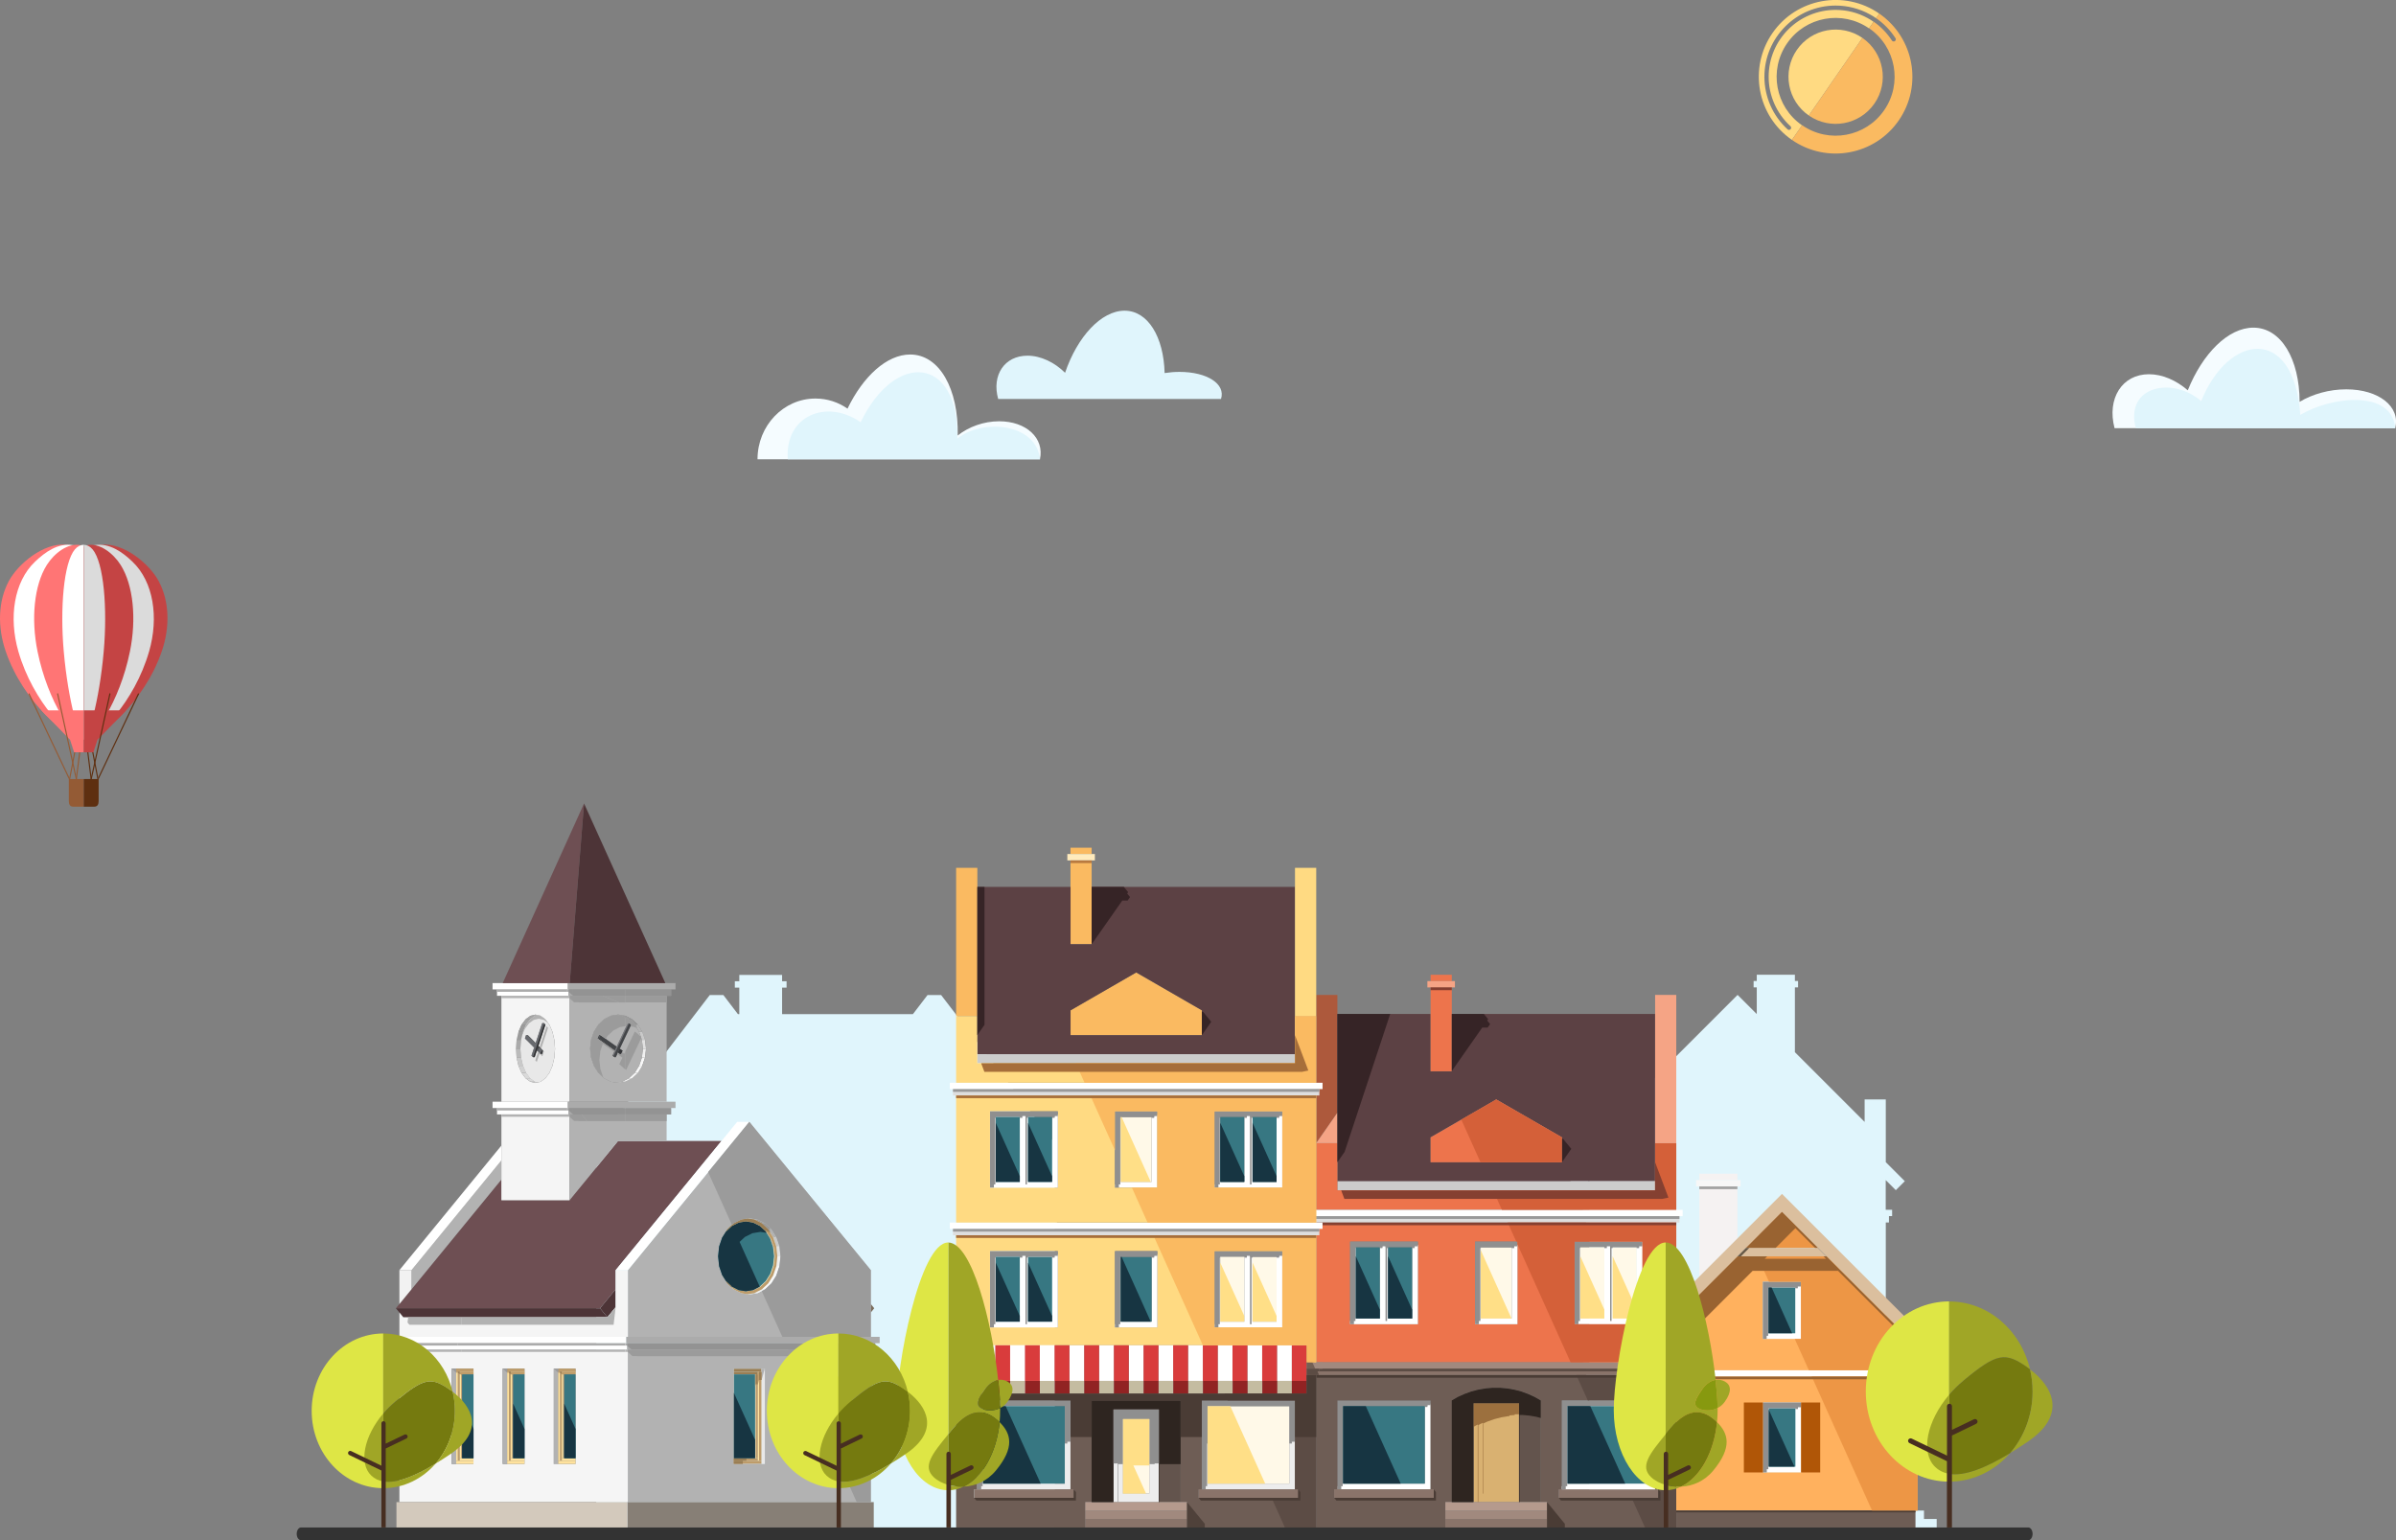 <?xml version="1.0" encoding="UTF-8"?>
<svg xmlns="http://www.w3.org/2000/svg" viewBox="0 0 348.78 224.23">
  <rect x="0" y="0" width="348.78" height="224.23" fill="#808080" stroke="none"/>
  <defs>
    <style>
      .cls-1 {
        fill: #4f413a;
      }

      .cls-1, .cls-2, .cls-3, .cls-4, .cls-5, .cls-6, .cls-7, .cls-8, .cls-9, .cls-10, .cls-11, .cls-12, .cls-13, .cls-14, .cls-15, .cls-16, .cls-17, .cls-18, .cls-19, .cls-20, .cls-21, .cls-22, .cls-23, .cls-24, .cls-25, .cls-26, .cls-27, .cls-28, .cls-29, .cls-30, .cls-31, .cls-32, .cls-33, .cls-34, .cls-35, .cls-36, .cls-37, .cls-38, .cls-39, .cls-40, .cls-41, .cls-42, .cls-43, .cls-44, .cls-45, .cls-46, .cls-47, .cls-48, .cls-49, .cls-50, .cls-51, .cls-52, .cls-53, .cls-54, .cls-55, .cls-56, .cls-57, .cls-58, .cls-59, .cls-60, .cls-61, .cls-62, .cls-63, .cls-64, .cls-65, .cls-66, .cls-67, .cls-68, .cls-69, .cls-70, .cls-71, .cls-72, .cls-73, .cls-74, .cls-75, .cls-76, .cls-77, .cls-78, .cls-79, .cls-80, .cls-81, .cls-82, .cls-83, .cls-84, .cls-85, .cls-86, .cls-87, .cls-88, .cls-89, .cls-90, .cls-91, .cls-92, .cls-93, .cls-94, .cls-95, .cls-96, .cls-97 {
        fill-rule: evenodd;
      }

      .cls-2 {
        fill: #757a0f;
      }

      .cls-3 {
        fill: #6e5d55;
      }

      .cls-4 {
        fill: #9c703e;
      }

      .cls-5 {
        fill: #faba61;
      }

      .cls-6 {
        fill: #c44444;
      }

      .cls-7 {
        fill: #4d3437;
      }

      .cls-8 {
        fill: #fff;
      }

      .cls-9 {
        fill: #434548;
      }

      .cls-10 {
        fill: #996331;
      }

      .cls-11 {
        fill: #f7f7f7;
      }

      .cls-12 {
        fill: #ffda82;
      }

      .cls-13 {
        fill: #c9c9c9;
      }

      .cls-14 {
        fill: #a0a626;
      }

      .cls-98 {
        fill: #472e21;
      }

      .cls-99, .cls-15 {
        fill: #945b35;
      }

      .cls-16 {
        fill: #bababa;
      }

      .cls-17 {
        fill: #d46039;
      }

      .cls-18 {
        fill: #aaa;
      }

      .cls-19 {
        fill: #b59a8d;
      }

      .cls-20 {
        fill: #ffdf87;
      }

      .cls-21 {
        fill: #e0f5fc;
      }

      .cls-22 {
        fill: #8f8f8f;
      }

      .cls-23 {
        fill: #5c4c45;
      }

      .cls-24 {
        fill: #ad593c;
      }

      .cls-25 {
        fill: #ababab;
      }

      .cls-26 {
        fill: #ff7575;
      }

      .cls-27, .cls-100 {
        fill: #5e2f10;
      }

      .cls-28 {
        fill: #6e4f53;
      }

      .cls-29 {
        fill: #d3c9bc;
      }

      .cls-30 {
        fill: #b2b2b2;
      }

      .cls-31 {
        fill: #4a3c35;
      }

      .cls-32 {
        fill: #9a7e54;
      }

      .cls-33 {
        fill: #dbbf9e;
      }

      .cls-34 {
        fill: #dee645;
      }

      .cls-35 {
        fill: #e1e1e1;
      }

      .cls-36 {
        fill: #f5f2f2;
      }

      .cls-37 {
        fill: #face8f;
      }

      .cls-38 {
        fill: #2e2520;
      }

      .cls-39 {
        fill: #b29263;
      }

      .cls-40 {
        fill: #ffe29d;
      }

      .cls-41 {
        fill: #736055;
      }

      .cls-42 {
        fill: #ffeca5;
      }

      .cls-43 {
        fill: #d9d9d9;
      }

      .cls-44 {
        fill: #a3a3a3;
      }

      .cls-45 {
        fill: #d9b171;
      }

      .cls-46 {
        fill: #c4bca1;
      }

      .cls-47 {
        fill: #b87a40;
      }

      .cls-48 {
        fill: #727378;
      }

      .cls-49 {
        fill: #bd824c;
      }

      .cls-50 {
        fill: #9b9b9b;
      }

      .cls-51 {
        fill: #5c4144;
      }

      .cls-52 {
        fill: #d93c3c;
      }

      .cls-53 {
        fill: #3e3f42;
      }

      .cls-54 {
        fill: #2f3032;
      }

      .cls-55 {
        fill: #8e734d;
      }

      .cls-56 {
        fill: #63544d;
      }

      .cls-57 {
        fill: #a66e3a;
      }

      .cls-58 {
        fill: #854031;
      }

      .cls-59 {
        fill: #be9c6a;
      }

      .cls-60 {
        fill: #f2f2f2;
      }

      .cls-61 {
        fill: #dedede;
      }

      .cls-62 {
        fill: #333;
      }

      .cls-63 {
        fill: #8a746a;
      }

      .cls-64 {
        fill: #173542;
      }

      .cls-65 {
        fill: #fff6ac;
      }

      .cls-66 {
        fill: #f5fcff;
      }

      .cls-67 {
        fill: #362426;
      }

      .cls-68 {
        fill: #377782;
      }

      .cls-69 {
        fill: #877f76;
      }

      .cls-70 {
        fill: #ededed;
      }

      .cls-71 {
        fill: #912323;
      }

      .cls-72 {
        fill: #7b6d5c;
      }

      .cls-73 {
        fill: #87990f;
      }

      .cls-74 {
        fill: #343538;
      }

      .cls-75 {
        fill: #ffb15e;
      }

      .cls-76 {
        fill: #dbdbdb;
      }

      .cls-77 {
        fill: #5c4c44;
      }

      .cls-78 {
        fill: #5d5f63;
      }

      .cls-79 {
        fill: #f5a485;
      }

      .cls-80 {
        fill: #a1897e;
      }

      .cls-81 {
        fill: #b05607;
      }

      .cls-82 {
        fill: #939393;
      }

      .cls-83 {
        fill: #e2ba80;
      }

      .cls-84 {
        fill: #67696e;
      }

      .cls-85 {
        fill: #f0f0f0;
      }

      .cls-86 {
        fill: #ffebbd;
      }

      .cls-87 {
        fill: #f5f5f5;
      }

      .cls-88 {
        fill: #999;
      }

      .cls-89 {
        fill: #ed9645;
      }

      .cls-90 {
        fill: #fff9e8;
      }

      .cls-91 {
        fill: #ccc;
      }

      .cls-92 {
        fill: #f8f8f8;
      }

      .cls-93 {
        fill: #665846;
      }

      .cls-94 {
        fill: #d1d1d1;
      }

      .cls-95 {
        fill: #ffd896;
      }

      .cls-96 {
        fill: #e8e8e8;
      }

      .cls-97 {
        fill: #ed744c;
      }
    </style>
  </defs>
  <g id="Vrstva_1" data-name="Vrstva 1"/>
  <g id="Vrstva_2" data-name="Vrstva 2">
    <g id="Vrstva_1-2" data-name="Vrstva 1">
      <g id="Vrstva_2-2" data-name="Vrstva 2">
        <g id="Vrstva_1-2" data-name="Vrstva 1-2">
          <g>
            <path class="cls-21" d="M153.55,178.94h0v43.43H86.79v-22.2h-.65v-.92h-.65v-.92h1.3v-20h0v-.34h-.65v-.58h0v-.34h-.65v-.92h1.3v-9.71l16.53-21.58h1.98l2.12,2.78h.2v-3.86h-.65v-.93h.65v-.92h6.23v.92h.65v.93h-.65v3.86h19.04l2.13-2.78h1.98l16.53,21.58v9.71h.61v.92h-.28v.93h-.33v.96h0l.02-.02Z"/>
            <polygon class="cls-30" points="81.26 213.12 81.26 212.66 81.26 199.71 81.26 199.25 80.6 199.25 80.6 213.12 81.26 213.12 81.26 213.12"/>
            <path class="cls-87" d="M91.39,218.68v-22.21H58.14v22.21h33.25Zm-10.79-5.55v-13.88h3.18v13.88h-3.18Zm-7.43,0v-13.88h3.18v13.88h-3.18Zm-4.25,0h-3.18v-13.88h3.18v13.88h0Z"/>
            <polygon class="cls-30" points="65.74 199.25 65.74 213.12 66.4 213.12 66.4 212.66 66.4 199.71 66.4 199.25 65.74 199.25 65.74 199.25"/>
            <polygon class="cls-30" points="73.17 199.25 73.17 213.12 73.83 213.12 73.83 212.66 73.83 199.71 73.83 199.25 73.17 199.25 73.17 199.25"/>
            <polygon class="cls-59" points="110.87 212.66 110.87 199.71 110.49 199.71 110.49 212.66 110.87 212.66 110.87 212.66"/>
            <polygon class="cls-40" points="110.32 212.66 110.49 212.66 110.49 199.71 110.32 199.71 110.32 212.66 110.32 212.66"/>
            <polygon class="cls-59" points="110.49 212.66 106.79 212.66 106.79 213.12 110.87 213.12 110.87 212.66 110.49 212.66 110.49 212.66"/>
            <polygon class="cls-32" points="110.87 199.71 110.87 199.25 106.79 199.25 106.79 199.71 110.49 199.71 110.87 199.71 110.87 199.71"/>
            <polygon class="cls-32" points="106.83 212.29 106.83 200.08 106.79 200.08 106.79 212.29 106.83 212.29 106.83 212.29"/>
            <polygon class="cls-40" points="110.01 212.29 110.01 200.08 109.92 200.08 109.92 212.29 110.01 212.29 110.01 212.29"/>
            <polygon class="cls-59" points="110.01 200.08 110.01 212.29 110.32 212.29 110.32 200.08 110.01 200.08 110.01 200.08"/>
            <polygon class="cls-59" points="110.32 212.66 110.32 212.29 110.01 212.29 106.83 212.29 106.79 212.29 106.79 212.66 110.32 212.66 110.32 212.66"/>
            <polygon class="cls-32" points="106.79 199.71 106.79 200.08 106.83 200.08 110.01 200.08 110.32 200.08 110.32 199.71 106.79 199.71 106.79 199.71"/>
            <polygon class="cls-68" points="109.92 212.29 109.92 200.08 106.83 200.08 106.83 212.29 109.92 212.29 109.92 212.29"/>
            <polygon class="cls-96" points="110.87 199.25 110.87 212.66 110.87 213.12 111.33 213.12 111.33 199.25 110.87 199.25 110.87 199.25"/>
            <path class="cls-30" d="M126.76,196.47h-35.37v22.21h35.37v-22.21h0Zm-19.97,2.78h4.55v13.88h-4.55v-13.88h0Z"/>
            <polygon class="cls-40" points="73.83 212.66 74.09 212.66 74.09 199.71 73.83 199.71 73.83 212.66 73.83 212.66"/>
            <polygon class="cls-59" points="74.35 212.66 74.35 199.71 74.09 199.71 74.09 212.66 74.35 212.66 74.35 212.66"/>
            <polygon class="cls-40" points="76.35 213.12 76.35 212.66 74.09 212.66 73.83 212.66 73.83 213.12 76.35 213.12 76.35 213.12"/>
            <polygon class="cls-59" points="73.83 199.25 73.83 199.71 74.09 199.71 76.35 199.71 76.35 199.25 73.83 199.25 73.83 199.25"/>
            <polygon class="cls-59" points="74.7 212.29 74.7 200.08 74.56 200.08 74.56 212.29 74.7 212.29 74.7 212.29"/>
            <polygon class="cls-40" points="74.56 212.29 74.56 200.08 74.35 200.08 74.35 212.29 74.56 212.29 74.56 212.29"/>
            <polygon class="cls-40" points="76.35 212.66 76.35 212.29 74.56 212.29 74.35 212.29 74.35 212.66 76.35 212.66 76.35 212.66"/>
            <polygon class="cls-40" points="76.35 200.08 76.35 199.71 74.35 199.71 74.35 200.08 74.56 200.08 76.35 200.08 76.35 200.08"/>
            <polygon class="cls-68" points="76.35 200.08 74.7 200.08 74.7 212.29 76.35 212.29 76.35 200.08 76.35 200.08"/>
            <polygon class="cls-28" points="105.03 166.1 89.97 166.1 88.9 167.41 82.9 174.73 72.99 174.73 72.99 171.71 57.63 190.46 87.35 190.46 89.62 187.69 89.62 184.91 105.03 166.1 105.03 166.1"/>
            <polygon class="cls-7" points="87.35 190.46 57.63 190.46 58.7 191.77 88.42 191.77 87.35 190.46 87.35 190.46"/>
            <polygon class="cls-7" points="89.62 187.69 87.35 190.46 88.42 191.77 89.62 190.3 89.62 187.69 89.62 187.69"/>
            <polygon class="cls-85" points="113.62 182.9 113.16 182.9 113.01 184.34 113.47 184.34 113.62 182.9 113.62 182.9"/>
            <polygon class="cls-92" points="113.01 184.34 112.55 185.68 113.01 185.68 113.47 184.34 113.01 184.34 113.01 184.34"/>
            <polygon class="cls-35" points="113.47 181.46 113.01 181.46 113.16 182.9 113.62 182.9 113.47 181.46 113.47 181.46"/>
            <path class="cls-30" d="M126.76,184.91l-17.68-21.59-17.68,21.59v9.71h35.37v-9.71h-.01Zm-14.47,1.92l-.94,.88-1.1,.55-1.18,.19-1.18-.19-1.1-.55-.94-.88-.72-1.15-.45-1.34-.16-1.44,.16-1.44,.45-1.34,.72-1.15,.94-.88,1.1-.55,1.18-.19,1.18,.19,1.1,.55,.94,.88,.72,1.15,.45,1.34,.15,1.44-.15,1.44-.45,1.34-.72,1.15h0Z"/>
            <polygon class="cls-92" points="112.55 185.68 111.83 186.83 112.29 186.83 113.01 185.68 112.55 185.68 112.55 185.68"/>
            <polygon class="cls-13" points="113.01 180.13 112.55 180.13 113.01 181.46 113.47 181.46 113.01 180.13 113.01 180.13"/>
            <polygon class="cls-92" points="111.83 186.83 110.89 187.71 111.35 187.71 112.29 186.83 111.83 186.83 111.83 186.83"/>
            <polygon class="cls-85" points="110.89 187.71 109.79 188.26 110.25 188.26 111.35 187.71 110.89 187.71 110.89 187.71"/>
            <polygon class="cls-43" points="109.79 188.26 108.84 188.41 109.07 188.45 110.25 188.26 109.79 188.26 109.79 188.26"/>
            <polygon class="cls-18" points="110.25 177.54 109.07 177.35 108.84 177.39 109.79 177.54 110.25 177.54 110.25 177.54"/>
            <polygon class="cls-50" points="110.25 177.54 109.79 177.54 110.89 178.09 111.35 178.09 110.25 177.54 110.25 177.54"/>
            <polygon class="cls-82" points="111.35 178.09 110.89 178.09 111.83 178.97 112.29 178.97 111.35 178.09 111.35 178.09"/>
            <polygon class="cls-30" points="113.01 180.13 112.29 178.97 111.83 178.97 112.55 180.13 113.01 180.13 113.01 180.13"/>
            <polygon class="cls-8" points="107.31 163.32 89.62 184.91 91.39 184.91 109.07 163.32 107.31 163.32 107.31 163.32"/>
            <polygon class="cls-30" points="72.99 168.93 59.9 184.91 59.9 187.69 72.99 171.71 72.99 168.93 72.99 168.93"/>
            <polygon class="cls-60" points="59.9 184.91 58.14 184.91 58.14 189.84 59.9 187.69 59.9 184.91 59.9 184.91"/>
            <polygon class="cls-8" points="72.99 166.77 58.14 184.91 59.9 184.91 72.99 168.93 72.99 166.77 72.99 166.77"/>
            <polygon class="cls-72" points="126.76 189.84 126.76 190.3 126.76 191.08 127.26 190.46 126.76 189.84 126.76 189.84"/>
            <polygon class="cls-39" points="109.69 177.99 108.61 177.81 108.57 177.82 109.6 177.99 109.69 177.99 109.69 177.99"/>
            <polygon class="cls-32" points="109.69 177.99 109.6 177.99 110.6 178.49 110.7 178.49 109.69 177.99 109.69 177.99"/>
            <polygon class="cls-55" points="111.56 179.3 110.7 178.49 110.6 178.49 111.47 179.3 111.56 179.3 111.56 179.3"/>
            <polygon class="cls-59" points="112.22 180.36 111.56 179.3 111.47 179.3 112.13 180.36 112.22 180.36 112.22 180.36"/>
            <polygon class="cls-83" points="112.22 180.36 112.13 180.36 112.54 181.58 112.64 181.58 112.22 180.36 112.22 180.36"/>
            <polygon class="cls-95" points="112.64 181.58 112.54 181.58 112.69 182.9 112.78 182.9 112.64 181.58 112.64 181.58"/>
            <polygon class="cls-42" points="112.78 182.9 112.69 182.9 112.54 184.22 112.64 184.22 112.78 182.9 112.78 182.9"/>
            <polygon class="cls-65" points="112.54 184.22 112.13 185.44 112.22 185.44 112.64 184.22 112.54 184.22 112.54 184.22"/>
            <polygon class="cls-65" points="112.13 185.44 111.47 186.5 111.56 186.5 112.22 185.44 112.13 185.44 112.13 185.44"/>
            <polygon class="cls-65" points="111.56 186.5 111.47 186.5 110.6 187.31 110.7 187.31 111.56 186.5 111.56 186.5"/>
            <polygon class="cls-42" points="110.7 187.31 110.6 187.31 109.6 187.82 109.69 187.82 110.7 187.31 110.7 187.31"/>
            <polygon class="cls-37" points="109.6 187.82 108.57 187.98 108.61 187.99 109.69 187.82 109.6 187.82 109.6 187.82"/>
            <polygon class="cls-59" points="113.16 182.9 113.01 181.46 112.55 180.13 111.83 178.97 110.89 178.09 109.79 177.54 108.84 177.39 107.9 177.54 106.8 178.09 105.86 178.97 105.14 180.13 105.12 180.17 105.67 179.3 106.53 178.49 107.54 177.99 108.61 177.81 109.69 177.99 110.7 178.49 111.56 179.3 112.22 180.36 112.64 181.58 112.78 182.9 112.64 184.22 112.22 185.44 111.56 186.5 110.7 187.31 109.69 187.82 108.61 187.99 107.54 187.82 106.53 187.31 105.67 186.5 105.12 185.63 105.14 185.68 105.86 186.83 106.8 187.71 107.9 188.26 108.84 188.41 109.79 188.26 110.89 187.71 111.83 186.83 112.55 185.68 113.01 184.34 113.16 182.9 113.16 182.9"/>
            <polygon class="cls-68" points="112.54 181.58 112.13 180.36 111.47 179.3 110.6 178.49 109.6 177.99 108.57 177.82 107.54 177.99 106.53 178.49 105.67 179.3 105.12 180.17 104.68 181.46 104.53 182.9 104.68 184.34 105.12 185.63 105.67 186.5 106.53 187.31 107.54 187.82 108.57 187.98 109.6 187.82 110.6 187.31 111.47 186.5 112.13 185.44 112.54 184.22 112.69 182.9 112.54 181.58 112.54 181.58"/>
            <polygon class="cls-87" points="89.62 190.3 88.42 191.77 58.7 191.77 58.14 191.08 58.14 194.62 91.39 194.62 91.39 190.3 91.39 184.91 89.62 184.91 89.62 190.3 89.62 190.3"/>
            <polygon class="cls-8" points="91.28 195.54 57.49 195.54 57.49 196.47 91.28 196.47 91.28 195.54 91.28 195.54"/>
            <polygon class="cls-25" points="127.4 196.47 127.4 195.54 91.28 195.54 91.28 196.47 127.4 196.47 127.4 196.47"/>
            <polygon class="cls-8" points="91.16 194.62 56.85 194.62 56.85 195.54 91.16 195.54 91.16 194.62 91.16 194.62"/>
            <polygon class="cls-25" points="128.05 195.54 128.05 194.62 91.16 194.62 91.16 195.54 128.05 195.54 128.05 195.54"/>
            <polygon class="cls-40" points="66.4 212.66 66.66 212.66 66.66 199.71 66.4 199.71 66.4 212.66 66.4 212.66"/>
            <polygon class="cls-59" points="66.92 212.66 66.92 199.71 66.66 199.71 66.66 212.66 66.92 212.66 66.92 212.66"/>
            <polygon class="cls-40" points="68.93 213.12 68.93 212.66 66.66 212.66 66.4 212.66 66.4 213.12 68.93 213.12 68.93 213.12"/>
            <polygon class="cls-59" points="68.93 199.25 66.4 199.25 66.4 199.71 66.66 199.71 68.93 199.71 68.93 199.25 68.93 199.25"/>
            <polygon class="cls-59" points="67.27 212.29 67.27 200.08 67.13 200.08 67.13 212.29 67.27 212.29 67.27 212.29"/>
            <polygon class="cls-40" points="67.13 212.29 67.13 200.08 66.92 200.08 66.92 212.29 67.13 212.29 67.13 212.29"/>
            <polygon class="cls-40" points="68.93 212.66 68.93 212.29 67.13 212.29 66.92 212.29 66.92 212.66 68.93 212.66 68.93 212.66"/>
            <polygon class="cls-40" points="68.93 199.71 66.92 199.71 66.92 200.08 67.13 200.08 68.93 200.08 68.93 199.71 68.93 199.71"/>
            <polygon class="cls-68" points="68.93 212.29 68.93 200.08 67.27 200.08 67.27 212.29 68.93 212.29 68.93 212.29"/>
            <polygon class="cls-69" points="91.32 222.38 127.19 222.38 127.19 218.68 91.32 218.68 91.32 222.38 91.32 222.38"/>
            <polygon class="cls-29" points="91.32 218.68 57.71 218.68 57.71 222.38 91.32 222.38 91.32 218.68 91.32 218.68"/>
            <polygon class="cls-18" points="75.19 151.39 75.1 152.68 75.75 152.68 75.85 151.39 75.19 151.39 75.19 151.39"/>
            <polygon class="cls-50" points="76.13 150.19 75.48 150.19 75.19 151.39 75.85 151.39 76.13 150.19 76.13 150.19"/>
            <polygon class="cls-16" points="75.85 153.96 75.75 152.68 75.1 152.68 75.19 153.96 75.85 153.96 75.85 153.96"/>
            <polygon class="cls-87" points="82.47 162.24 72.99 162.24 72.99 174.73 82.9 174.73 82.9 162.24 82.47 162.24 82.47 162.24"/>
            <path class="cls-87" d="M82.9,160.39v-15.42h-9.91v15.42h9.91Zm-2.2-6.42l-.28,1.2-.45,1.03-.59,.79-.69,.5-.74,.17-.74-.17-.69-.5-.59-.79-.45-1.03-.28-1.2-.1-1.29,.1-1.28,.28-1.2,.45-1.03,.59-.79,.69-.5,.74-.17,.74,.17,.69,.5,.59,.79,.45,1.03,.28,1.2,.1,1.28-.1,1.29h0Z"/>
            <polygon class="cls-50" points="75.93 149.17 75.48 150.19 76.13 150.19 76.59 149.17 75.93 149.17 75.93 149.17"/>
            <polygon class="cls-13" points="75.85 153.96 75.19 153.96 75.48 155.16 76.13 155.16 75.85 153.96 75.85 153.96"/>
            <polygon class="cls-44" points="77.18 148.38 76.52 148.38 75.93 149.17 76.59 149.17 77.18 148.38 77.18 148.38"/>
            <polygon class="cls-44" points="77.86 147.88 77.21 147.88 76.52 148.38 77.18 148.38 77.86 147.88 77.86 147.88"/>
            <polygon class="cls-18" points="77.94 147.71 77.21 147.88 77.86 147.88 78.27 147.79 77.94 147.71 77.94 147.71"/>
            <polygon class="cls-94" points="78.27 157.57 77.86 157.47 77.21 157.47 77.94 157.64 78.27 157.57 78.27 157.57"/>
            <polygon class="cls-43" points="77.86 157.47 77.18 156.98 76.52 156.98 77.21 157.47 77.86 157.47 77.86 157.47"/>
            <polygon class="cls-43" points="77.18 156.98 76.59 156.19 75.93 156.19 76.52 156.98 77.18 156.98 77.18 156.98"/>
            <polygon class="cls-94" points="76.13 155.16 75.48 155.16 75.93 156.19 76.59 156.19 76.13 155.16 76.13 155.16"/>
            <polygon class="cls-85" points="93.58 152.68 93.44 153.96 93.9 153.96 94.04 152.68 93.58 152.68 93.58 152.68"/>
            <polygon class="cls-92" points="93.9 153.96 93.44 153.96 93.03 155.16 93.49 155.16 93.9 153.96 93.9 153.96"/>
            <polygon class="cls-35" points="94.04 152.68 93.9 151.39 93.44 151.39 93.58 152.68 94.04 152.68 94.04 152.68"/>
            <polygon class="cls-30" points="97.04 162.24 82.9 162.24 82.9 174.73 88.9 167.41 89.97 166.1 97.04 166.1 97.04 162.24 97.04 162.24"/>
            <path class="cls-30" d="M97.04,144.97h-14.15v15.42h14.15v-15.42h0Zm-3.14,8.99l-.41,1.2-.65,1.03-.84,.79-.98,.5-1.05,.17-1.05-.17-.98-.5-.84-.79-.65-1.03-.41-1.2-.14-1.29,.14-1.28,.41-1.2,.65-1.03,.84-.79,.98-.5,1.05-.17,1.05,.17,.98,.5,.84,.79,.65,1.03,.41,1.2,.14,1.28-.14,1.29h0Z"/>
            <polygon class="cls-92" points="93.49 155.16 93.03 155.16 92.39 156.19 92.85 156.19 93.49 155.16 93.49 155.16"/>
            <polygon class="cls-13" points="93.9 151.39 93.49 150.19 93.03 150.19 93.44 151.39 93.9 151.39 93.9 151.39"/>
            <polygon class="cls-92" points="92.39 156.19 91.54 156.98 92 156.98 92.85 156.19 92.39 156.19 92.39 156.19"/>
            <polygon class="cls-85" points="91.54 156.98 90.56 157.47 91.02 157.47 92 156.98 91.54 156.98 91.54 156.98"/>
            <polygon class="cls-43" points="91.02 157.47 90.56 157.47 89.74 157.61 89.97 157.64 91.02 157.47 91.02 157.47"/>
            <polygon class="cls-18" points="89.97 147.71 89.74 147.75 90.56 147.88 91.02 147.88 89.97 147.71 89.97 147.71"/>
            <polygon class="cls-50" points="91.02 147.88 90.56 147.88 91.54 148.38 92 148.38 91.02 147.88 91.02 147.88"/>
            <polygon class="cls-82" points="92 148.38 91.54 148.38 92.39 149.17 92.85 149.17 92 148.38 92 148.38"/>
            <polygon class="cls-30" points="92.85 149.17 92.39 149.17 93.03 150.19 93.49 150.19 92.85 149.17 92.85 149.17"/>
            <polygon class="cls-59" points="81.78 199.71 81.52 199.71 81.52 212.66 81.78 212.66 81.78 199.71 81.78 199.71"/>
            <polygon class="cls-40" points="81.26 199.71 81.26 212.66 81.52 212.66 81.52 199.71 81.26 199.71 81.26 199.71"/>
            <polygon class="cls-40" points="83.78 212.66 81.52 212.66 81.26 212.66 81.26 213.12 83.78 213.12 83.78 212.66 83.78 212.66"/>
            <polygon class="cls-59" points="81.26 199.25 81.26 199.71 81.52 199.71 83.78 199.71 83.78 199.25 81.26 199.25 81.26 199.25"/>
            <polygon class="cls-59" points="82.13 212.29 82.13 200.08 81.99 200.08 81.99 212.29 82.13 212.29 82.13 212.29"/>
            <polygon class="cls-40" points="81.99 200.08 81.78 200.08 81.78 212.29 81.99 212.29 81.99 200.08 81.99 200.08"/>
            <polygon class="cls-40" points="83.78 212.66 83.78 212.29 81.99 212.29 81.78 212.29 81.78 212.66 83.78 212.66 83.78 212.66"/>
            <polygon class="cls-40" points="83.78 200.08 83.78 199.71 81.78 199.71 81.78 200.08 81.99 200.08 83.78 200.08 83.78 200.08"/>
            <polygon class="cls-68" points="83.78 200.08 82.13 200.08 82.13 212.29 83.78 212.29 83.78 200.08 83.78 200.08"/>
            <polygon class="cls-8" points="82.67 160.39 71.7 160.39 71.7 161.31 82.67 161.31 82.67 160.39 82.67 160.39"/>
            <polygon class="cls-25" points="98.33 160.39 82.67 160.39 82.67 161.31 98.33 161.31 98.33 160.39 98.33 160.39"/>
            <polygon class="cls-8" points="82.78 161.31 72.35 161.31 72.35 162.24 82.78 162.24 82.78 161.31 82.78 161.31"/>
            <polygon class="cls-25" points="97.69 161.31 82.78 161.31 82.78 162.24 97.69 162.24 97.69 161.31 97.69 161.31"/>
            <polygon class="cls-8" points="82.67 143.12 71.7 143.12 71.7 144.04 82.67 144.04 82.67 143.12 82.67 143.12"/>
            <polygon class="cls-25" points="98.33 143.12 82.67 143.12 82.67 144.04 98.33 144.04 98.33 143.12 98.33 143.12"/>
            <polygon class="cls-8" points="82.78 144.04 72.35 144.04 72.35 144.97 82.78 144.97 82.78 144.04 82.78 144.04"/>
            <polygon class="cls-25" points="97.69 144.04 82.78 144.04 82.78 144.97 97.69 144.97 97.69 144.04 97.69 144.04"/>
            <polygon class="cls-28" points="73.18 143.12 82.93 143.12 85.02 116.97 73.18 143.12 73.18 143.12"/>
            <path class="cls-96" d="M80.79,152.68l-.1-1.28-.28-1.2-.45-1.03-.59-.79-.69-.5-.41-.09-.41,.09-.69,.5-.59,.79-.45,1.03-.28,1.2-.1,1.28,.1,1.29,.28,1.2,.45,1.03,.59,.79,.69,.5,.41,.09,.41-.09,.69-.5,.59-.79,.45-1.03,.28-1.2,.1-1.29h0Zm-2.41-.42l.12,.13h0l.05-.04h.1l.05,.03,.04,.05,.03,.07,.02,.08v.09h0l.29,.29-.16,.48h-.25l-.52-.52-.32,.98h-.25l-.21-.22,.39-1.17-1.34-1.35,.16-.48h.25l1.15,1.16,.96-2.9h.25l.21,.22-1.02,3.09h0Z"/>
            <polygon class="cls-96" points="78.8 152.68 78.79 152.59 78.77 152.51 78.74 152.44 78.7 152.38 78.65 152.35 78.6 152.34 78.55 152.35 78.5 152.38 78.5 152.38 78.8 152.68 78.8 152.68 78.8 152.68"/>
            <path class="cls-30" d="M93.58,152.68l-.14-1.28-.41-1.2-.65-1.03-.84-.79-.98-.5-.82-.13-.82,.13-.98,.5-.84,.79-.65,1.03-.41,1.2-.14,1.28,.14,1.29,.41,1.2,.65,1.03,.84,.79,.98,.5,.82,.13,.82-.13,.98-.5,.84-.79,.65-1.03,.41-1.2,.14-1.29h0Zm-3.36,0l.4,.28-.23,.48h-.18l-.27-.19-.31,.65h-.18l-.31-.22,.32-.68h-.04l-.07-.04-.06-.05-.04-.07-.03-.08-2.25-1.59,.23-.48h.18l2.38,1.68,1.62-3.42h.18l.31,.22-1.66,3.52h0Z"/>
            <polygon class="cls-30" points="89.24 152.77 89.27 152.85 89.31 152.92 89.37 152.97 89.44 153.01 89.48 153.01 89.5 152.95 89.24 152.77 89.24 152.77"/>
            <polygon class="cls-7" points="85.02 116.97 82.93 143.12 96.85 143.12 85.02 116.97 85.02 116.97"/>
            <polygon class="cls-78" points="78.38 152.26 78.31 152.45 78.83 152.97 79.08 152.97 78.38 152.26 78.38 152.26"/>
            <polygon class="cls-78" points="76.82 150.7 76.57 150.7 77.91 152.04 77.97 151.85 76.82 150.7 76.82 150.7"/>
            <polygon class="cls-84" points="78.31 152.45 78.16 152.93 78.67 153.45 78.83 152.97 78.31 152.45 78.31 152.45"/>
            <polygon class="cls-84" points="77.91 152.04 76.57 150.7 76.41 151.18 77.75 152.52 77.91 152.04 77.91 152.04"/>
            <polygon class="cls-54" points="79.08 152.97 78.83 152.97 78.67 153.45 78.92 153.45 79.08 152.97 79.08 152.97"/>
            <polygon class="cls-78" points="79.19 148.95 78.93 148.95 79.15 149.17 79.4 149.17 79.19 148.95 79.19 148.95"/>
            <polygon class="cls-84" points="78.93 148.95 77.36 153.69 77.58 153.91 79.15 149.17 78.93 148.95 78.93 148.95"/>
            <polygon class="cls-54" points="77.58 153.91 77.83 153.91 79.4 149.17 79.15 149.17 77.58 153.91 77.58 153.91"/>
            <polygon class="cls-48" points="87.39 150.7 87.22 150.7 86.99 151.18 87.17 151.18 87.39 150.7 87.39 150.7"/>
            <polygon class="cls-9" points="87.39 150.7 87.17 151.18 89.55 152.86 89.57 152.81 89.78 152.38 87.39 150.7 87.39 150.7"/>
            <polygon class="cls-9" points="90.21 152.68 89.99 153.17 90.39 153.45 90.62 152.97 90.21 152.68 90.21 152.68"/>
            <polygon class="cls-74" points="89.55 152.86 87.17 151.18 86.99 151.18 89.5 152.95 89.55 152.86 89.55 152.86"/>
            <polygon class="cls-74" points="89.99 153.17 89.94 153.26 90.21 153.45 90.39 153.45 89.99 153.17 89.99 153.17"/>
            <polygon class="cls-48" points="91.57 148.95 91.39 148.95 89.15 153.69 89.33 153.69 91.57 148.95 91.57 148.95"/>
            <polygon class="cls-74" points="89.33 153.69 89.15 153.69 89.46 153.91 89.64 153.91 89.33 153.69 89.33 153.69"/>
            <polygon class="cls-9" points="91.57 148.95 89.33 153.69 89.64 153.91 91.88 149.17 91.57 148.95 91.57 148.95"/>
            <polygon class="cls-44" points="93.35 151.12 93.31 150.92 93.28 150.92 93.35 151.12 93.35 151.12"/>
            <polygon class="cls-50" points="92.62 149.17 92.39 149.17 92.72 149.7 92.62 149.17 92.62 149.17"/>
            <polygon class="cls-50" points="92 148.38 91.54 148.38 92.39 149.17 92.39 149.17 92.62 149.17 92 148.38 92 148.38"/>
            <polygon class="cls-50" points="93.35 151.12 93.28 150.92 92.7 150.39 92.4 150.18 91.04 153.04 91.04 155.68 91.15 155.76 93.35 151.12 93.35 151.12"/>
            <polygon class="cls-50" points="92.72 149.7 92.39 149.17 91.54 148.38 91.04 148.12 91.04 149.4 91.2 149.37 91.39 148.95 91.57 148.95 91.88 149.17 91.76 149.42 92.37 149.52 92.72 149.7 92.72 149.7"/>
            <polygon class="cls-50" points="91.04 162.24 91.04 163.21 97.04 163.21 97.04 162.24 91.04 162.24 91.04 162.24"/>
            <polygon class="cls-50" points="91.04 144.97 91.04 145.94 97.04 145.94 97.04 144.97 91.04 144.97 91.04 144.97"/>
            <polygon class="cls-82" points="97.69 144.04 91.04 144.04 91.04 144.97 97.69 144.97 97.69 144.04 97.69 144.04"/>
            <polygon class="cls-82" points="97.69 161.31 91.04 161.31 91.04 162.24 97.69 162.24 97.69 161.31 97.69 161.31"/>
            <polygon class="cls-25" points="91.28 195.54 91.04 195.54 91.04 195.89 91.28 195.89 91.28 195.54 91.28 195.54"/>
            <polygon class="cls-30" points="91.39 196.47 91.04 196.47 91.04 196.81 91.39 196.81 91.39 196.47 91.39 196.47"/>
            <polygon class="cls-50" points="112.13 179.45 112.03 178.97 111.83 178.97 112.13 179.45 112.13 179.45"/>
            <polygon class="cls-50" points="112.03 178.97 111.35 178.09 110.89 178.09 111.83 178.97 112.03 178.97 112.03 178.97"/>
            <polygon class="cls-32" points="111.58 179.48 111.52 179.3 111.47 179.3 111.58 179.48 111.58 179.48"/>
            <polygon class="cls-32" points="111.52 179.3 111.4 179.15 110.7 178.49 110.6 178.49 111.47 179.3 111.52 179.3 111.52 179.3"/>
            <polygon class="cls-64" points="111.58 179.48 111.47 179.3 110.6 178.49 109.6 177.99 108.57 177.82 107.54 177.99 106.53 178.49 105.67 179.3 105.12 180.17 104.68 181.46 104.53 182.9 104.68 184.34 105.12 185.63 105.67 186.5 106.53 187.31 107.54 187.82 108.57 187.98 109.6 187.82 110.59 187.31 107.66 180.8 108.43 180.08 109.53 179.53 110.7 179.34 111.58 179.48 111.58 179.48"/>
            <polygon class="cls-32" points="111.83 178.97 110.89 178.09 109.79 177.54 108.84 177.39 107.9 177.54 106.8 178.09 105.86 178.97 105.14 180.13 105.12 180.17 105.67 179.3 106.53 178.49 107.54 177.99 108.61 177.81 109.69 177.99 110.7 178.49 111.4 179.15 111.6 179.18 112.13 179.45 111.83 178.97 111.83 178.97"/>
            <polygon class="cls-32" points="106.62 187.54 106.48 187.32 106.45 187.23 105.67 186.5 105.12 185.63 105.14 185.68 105.86 186.83 106.62 187.54 106.62 187.54"/>
            <polygon class="cls-30" points="111.33 199.25 110.87 199.25 110.87 199.71 110.87 200.89 111.33 199.25 111.33 199.25"/>
            <polygon class="cls-32" points="106.79 212.29 106.79 212.66 108.65 212.66 108.65 212.29 106.79 212.29 106.79 212.29"/>
            <polygon class="cls-59" points="110.01 201.52 110.01 200.08 109.92 200.08 109.92 201.87 110.01 201.52 110.01 201.52"/>
            <polygon class="cls-32" points="108.13 212.66 106.79 212.66 106.79 213.12 108.13 213.12 108.13 212.66 108.13 212.66"/>
            <polygon class="cls-50" points="126.76 197.44 126.76 196.47 91.39 196.47 91.39 196.81 92.05 197.42 92.69 197.42 92.71 197.44 126.76 197.44 126.76 197.44"/>
            <polygon class="cls-82" points="127.4 195.54 91.28 195.54 91.28 195.89 91.92 196.47 127.4 196.47 127.4 195.54 127.4 195.54"/>
            <polygon class="cls-32" points="110.32 200.08 110.01 200.08 110.01 201.52 110.32 201.52 110.32 200.08 110.32 200.08"/>
            <polygon class="cls-32" points="110.87 199.71 110.49 199.71 110.49 200.89 110.87 200.89 110.87 199.71 110.87 199.71"/>
            <polygon class="cls-59" points="110.49 199.71 110.32 199.71 110.32 201.52 110.49 200.89 110.49 199.71 110.49 199.71"/>
            <polygon class="cls-50" points="90.86 153.42 90.67 153.25 90.53 153.15 90.39 153.45 90.21 153.45 89.94 153.26 89.85 153.45 90.6 153.98 90.15 154.92 90.85 155.55 91.04 155.68 91.04 153.04 90.86 153.42 90.86 153.42"/>
            <polygon class="cls-50" points="91.04 148.12 90.56 147.88 89.74 147.75 88.92 147.88 87.94 148.38 87.1 149.17 86.45 150.19 86.04 151.39 85.9 152.68 86.04 153.96 86.45 155.16 87.1 156.19 87.86 156.9 87.79 156.8 87.39 155.6 87.25 154.32 87.39 153.03 87.76 151.94 87.91 152.08 89.41 153.14 89.48 153.01 89.44 153.01 89.37 152.97 89.31 152.92 89.27 152.85 89.24 152.77 86.99 151.18 87.22 150.7 87.39 150.7 88.17 151.24 88.44 150.81 89.28 150.02 90.26 149.52 91.04 149.4 91.04 148.12 91.04 148.12"/>
            <polygon class="cls-50" points="90.12 145.94 87.68 144.97 83.42 144.97 82.9 144.97 82.9 145.31 83.56 145.91 84.2 145.91 84.22 145.94 90.12 145.94 90.12 145.94"/>
            <polygon class="cls-50" points="91.04 163.21 91.04 162.24 84.67 162.24 85.46 163.21 91.04 163.21 91.04 163.21"/>
            <polygon class="cls-50" points="85.46 163.21 84.67 162.24 83.42 162.24 82.9 162.24 82.9 162.58 83.56 163.18 84.2 163.18 84.22 163.21 85.46 163.21 85.46 163.21"/>
            <polygon class="cls-50" points="91.04 145.94 91.04 144.97 87.68 144.97 90.12 145.94 91.04 145.94 91.04 145.94"/>
            <polygon class="cls-50" points="75.48 150.19 76.02 150.67 76.13 150.19 75.48 150.19 75.48 150.19"/>
            <polygon class="cls-30" points="79.56 149.41 78.59 152.34 78.6 152.34 78.65 152.35 78.7 152.38 78.74 152.44 78.77 152.51 78.79 152.59 78.79 152.64 79.71 149.86 79.78 149.63 79.56 149.41 79.56 149.41"/>
            <polygon class="cls-30" points="79.76 148.91 79.37 148.38 78.68 147.88 78.27 147.79 77.86 147.88 77.18 148.38 76.59 149.17 76.13 150.19 76.02 150.67 76.42 149.76 77.01 148.97 77.7 148.48 78.43 148.31 79.17 148.48 79.76 148.91 79.76 148.91"/>
            <polygon class="cls-30" points="79.18 153.08 79.08 152.98 78.92 153.45 78.67 153.45 78.16 152.93 78.14 152.98 78.32 153.16 77.99 154.15 77.93 154.38 78.14 154.6 78.55 153.38 78.95 153.79 79.11 153.31 79.18 153.08 79.18 153.08"/>
            <polygon class="cls-30" points="76.71 151.47 76.7 151.52 77.74 152.57 77.75 152.52 76.71 151.47 76.71 151.47"/>
            <polygon class="cls-30" points="82.47 144.97 72.99 144.97 72.99 145.31 82.9 145.31 82.9 144.97 82.47 144.97 82.47 144.97"/>
            <polygon class="cls-30" points="82.47 162.24 72.99 162.24 72.99 162.58 82.9 162.58 82.9 162.24 82.47 162.24 82.47 162.24"/>
            <polygon class="cls-30" points="65.43 191.77 59.42 191.77 59.32 192.53 59.6 192.86 67.22 192.86 67.22 191.77 65.43 191.77 65.43 191.77"/>
            <polygon class="cls-25" points="82.47 161.66 82.47 161.31 72.35 161.31 72.35 161.66 82.47 161.66 82.47 161.66"/>
            <polygon class="cls-25" points="82.47 144.39 82.47 144.04 72.35 144.04 72.35 144.39 82.47 144.39 82.47 144.39"/>
            <polygon class="cls-25" points="66.66 195.89 66.66 195.54 57.49 195.54 57.49 195.89 66.66 195.89 66.66 195.89"/>
            <polygon class="cls-30" points="67.22 196.81 67.22 196.47 58.14 196.47 58.14 196.81 67.22 196.81 67.22 196.81"/>
            <polygon class="cls-30" points="78.79 152.64 78.79 152.59 78.77 152.51 78.74 152.44 78.7 152.38 78.65 152.35 78.6 152.34 78.59 152.34 78.56 152.44 78.78 152.67 78.79 152.64 78.79 152.64"/>
            <polygon class="cls-9" points="78.42 152.56 78.31 152.45 78.16 152.93 78.26 153.04 78.42 152.56 78.42 152.56"/>
            <polygon class="cls-53" points="78.46 152.34 78.35 152.34 78.31 152.45 78.42 152.56 78.68 152.57 78.46 152.34 78.46 152.34"/>
            <polygon class="cls-82" points="83.42 144.04 83.42 144.97 91.04 144.97 91.04 144.04 83.42 144.04 83.42 144.04"/>
            <polygon class="cls-82" points="83.42 161.31 83.42 162.24 91.04 162.24 91.04 161.31 83.42 161.31 83.42 161.31"/>
            <polygon class="cls-50" points="89.24 152.77 89.27 152.85 89.31 152.92 89.37 152.97 89.44 153.01 89.48 153.01 89.5 152.95 89.24 152.77 89.24 152.77"/>
            <polygon class="cls-74" points="90.62 152.97 90.21 152.68 89.99 153.17 90.39 153.45 90.62 152.97 90.62 152.97"/>
            <polygon class="cls-9" points="87.36 150.7 87.22 150.7 86.99 151.18 87.13 151.18 87.17 151.08 87.36 150.7 87.36 150.7"/>
            <polygon class="cls-50" points="66.4 199.84 66.4 199.71 66.4 199.25 65.74 199.25 66.4 199.84 66.4 199.84"/>
            <polygon class="cls-59" points="68.93 200.07 68.93 199.71 66.92 199.71 66.92 200.07 68.93 200.07 68.93 200.07"/>
            <polygon class="cls-59" points="66.4 199.71 66.4 199.84 66.66 199.84 66.66 199.71 66.4 199.71 66.4 199.71"/>
            <polygon class="cls-32" points="66.92 199.71 66.66 199.71 66.66 199.84 66.92 200.07 66.92 199.71 66.92 199.71"/>
            <polygon class="cls-32" points="67.13 200.08 67.27 200.2 67.27 200.08 67.13 200.08 67.13 200.08"/>
            <polygon class="cls-30" points="88.42 191.77 67.22 191.77 67.22 192.86 89.32 192.86 89.62 190.3 88.42 191.77 88.42 191.77"/>
            <polygon class="cls-25" points="66.66 195.54 66.66 195.89 91.04 195.89 91.04 195.54 66.66 195.54 66.66 195.54"/>
            <polygon class="cls-25" points="82.78 161.66 82.78 161.31 82.47 161.31 82.47 161.66 82.78 161.66 82.78 161.66"/>
            <polygon class="cls-82" points="83.42 162.24 83.42 161.31 82.78 161.31 82.78 161.66 83.42 162.24 83.42 162.24"/>
            <polygon class="cls-25" points="82.78 144.04 82.47 144.04 82.47 144.39 82.78 144.39 82.78 144.04 82.78 144.04"/>
            <polygon class="cls-50" points="73.17 199.25 73.83 199.84 73.83 199.71 73.83 199.25 73.17 199.25 73.17 199.25"/>
            <polygon class="cls-59" points="76.35 200.07 76.35 199.71 74.35 199.71 74.35 200.07 76.35 200.07 76.35 200.07"/>
            <polygon class="cls-32" points="74.56 200.08 74.7 200.2 74.7 200.08 74.56 200.08 74.56 200.08"/>
            <polygon class="cls-50" points="81.26 199.84 81.26 199.71 81.26 199.25 80.6 199.25 81.26 199.84 81.26 199.84"/>
            <polygon class="cls-59" points="83.78 199.71 81.78 199.71 81.78 200.07 83.78 200.07 83.78 199.71 83.78 199.71"/>
            <polygon class="cls-32" points="81.99 200.08 82.13 200.2 82.13 200.08 81.99 200.08 81.99 200.08"/>
            <polygon class="cls-30" points="67.22 196.47 67.22 196.81 91.04 196.81 91.04 196.47 67.22 196.47 67.22 196.47"/>
            <polygon class="cls-82" points="83.42 144.04 82.78 144.04 82.78 144.39 83.42 144.97 83.42 144.04 83.42 144.04"/>
            <polygon class="cls-59" points="73.83 199.71 73.83 199.84 74.09 199.84 74.09 199.71 73.83 199.71 73.83 199.71"/>
            <polygon class="cls-32" points="74.09 199.71 74.09 199.84 74.35 200.07 74.35 199.71 74.09 199.71 74.09 199.71"/>
            <polygon class="cls-59" points="81.26 199.71 81.26 199.84 81.52 199.84 81.52 199.71 81.26 199.71 81.26 199.71"/>
            <polygon class="cls-32" points="81.52 199.71 81.52 199.84 81.78 200.07 81.78 199.71 81.52 199.71 81.52 199.71"/>
            <polygon class="cls-64" points="109.92 212.29 109.92 209.61 106.83 202.76 106.83 212.29 109.92 212.29 109.92 212.29"/>
            <polygon class="cls-64" points="82.13 204.34 82.13 212.29 83.78 212.29 83.78 208.03 82.13 204.34 82.13 204.34"/>
            <polygon class="cls-64" points="74.7 204.34 74.7 212.29 76.35 212.29 76.35 208.03 74.7 204.34 74.7 204.34"/>
            <polygon class="cls-64" points="67.27 204.34 67.27 212.29 68.93 212.29 68.93 208.03 67.27 204.34 67.27 204.34"/>
            <polygon class="cls-50" points="126.76 184.91 109.07 163.32 103.08 170.63 106.55 178.33 106.8 178.09 107.9 177.54 109.07 177.35 110.25 177.54 111.35 178.09 112.29 178.97 113.01 180.13 113.47 181.46 113.62 182.9 113.47 184.34 113.01 185.68 112.29 186.83 111.35 187.71 110.88 187.95 113.88 194.62 126.76 194.62 126.76 184.91 126.76 184.91"/>
            <polygon class="cls-50" points="126.76 196.47 114.72 196.47 124.71 218.68 126.76 218.68 126.76 196.47 126.76 196.47"/>
            <path class="cls-21" d="M231.35,200.57v21.8h50.57v-1.23h-1.85v-1.23h-1.85v-1.23h-3.7v-18.5h.46v-.93h.46v-.93h-.93v-20.35h.46v-.93h.46v-.92h-.93v-4.32l1.47,1.47,1.31-1.31-2.77-2.77v-2.77h0v-6.36h-3.08v3.27l2.25,2.25,.84,.84-13.24-13.24v-9.43h.46v-.93h-.46v-.92h-5.55v.92h-.46v.93h.46v3.88l.7,.7-3.49-3.49-18.5,18.5v-3.27h-3.08v9.13h0v2.62h0v4.32h-.93v.92h.46v.93h.46v20.35h-.92v.93h.46v.93h.46v.39h0v-.02Zm0-31.38l-2.77,2.78,.62,.62,.69,.69,1.47-1.47v4.32h0v-4.32c0-2.92,0-8.39,0-2.62h0Z"/>
            <polygon class="cls-24" points="191.6 166.42 191.6 144.84 194.68 144.84 194.68 162 191.6 166.42 191.6 166.42"/>
            <polygon class="cls-8" points="207.41 215.99 207.41 204.71 207.78 204.71 207.78 204.34 208.25 204.34 208.25 216.36 208.25 216.82 194.68 216.82 194.68 216.36 195.14 216.36 195.14 215.99 195.14 204.71 195.51 204.71 195.51 215.99 207.41 215.99 207.41 215.99"/>
            <polygon class="cls-22" points="207.78 204.56 207.78 204.71 207.78 204.83 207.41 204.83 207.41 204.71 195.51 204.71 195.51 204.83 195.46 204.83 195.46 215.99 195.46 216.36 195.24 216.36 195.24 216.82 194.68 216.82 194.68 216.36 194.68 204.34 194.68 203.88 208.25 203.88 208.25 204.34 208.25 204.56 207.78 204.56 207.78 204.56"/>
            <path class="cls-3" d="M191.6,200.18h52.41v22.2h-18.81v-3.7h-.93v-14.8l-.91-.52-.95-.44-.99-.35-1.01-.27-1.03-.18-1.04-.09h-1.05l-1.05,.09-1.03,.18-1.01,.27-.99,.35-.95,.44-.91,.52v14.8h-.93v3.7h-18.81v-22.2h-.01Zm17.11,17.88v-1.23h-.46v-12.95h-13.57v12.95h-.46v1.23h14.49Zm18.19,0h14.49v-1.23h-.46v-12.95h-13.57v12.95h-.46v1.23h0Z"/>
            <polygon class="cls-45" points="215.26 205.65 215.88 205.65 219.73 205.65 220.34 205.65 220.34 205.11 220.5 205.11 220.5 204.88 221.12 204.27 221.12 218.68 220.5 218.68 220.34 218.68 215.26 218.68 215.11 218.68 214.49 218.68 214.49 204.27 215.11 204.88 215.11 205.11 215.26 205.11 215.26 205.65 215.26 205.65"/>
            <polygon class="cls-56" points="211.33 218.68 211.33 203.88 212.24 203.36 213.2 202.93 214.19 202.57 215.2 202.31 216.23 202.13 217.28 202.04 218.33 202.04 219.37 202.13 220.41 202.31 221.42 202.57 222.41 202.93 223.36 203.36 224.28 203.88 224.28 218.68 221.12 218.68 221.12 204.27 214.49 204.27 214.49 218.68 211.33 218.68 211.33 218.68"/>
            <path class="cls-51" d="M194.68,147.61h13.57v8.35h3.08v-8.35h29.6v24.36h-46.25v-24.36h0Zm13.57,17.97v3.61h19.12v-3.61l-9.56-5.52-9.56,5.52h0Z"/>
            <polygon class="cls-91" points="194.68 171.97 240.93 171.97 240.93 173.28 194.68 173.28 194.68 171.97 194.68 171.97"/>
            <path class="cls-97" d="M244.01,177.98v20.35h-52.41v-20.35h52.41Zm-37.61,14.8v-12.02h-9.87v12.02h9.87Zm8.32-12.02v12.02h6.17v-12.02h-6.17Zm24.36,12.02v-12.02h-9.87v12.02h9.87Z"/>
            <polygon class="cls-63" points="191.13 200.18 191.13 199.25 244.47 199.25 244.47 200.18 191.13 200.18 191.13 200.18"/>
            <polygon class="cls-80" points="190.67 199.25 190.67 198.33 244.94 198.33 244.94 199.25 190.67 199.25 190.67 199.25"/>
            <path class="cls-97" d="M240.93,173.28v-6.86h3.08v9.71h-52.41v-9.71h3.08v6.86h46.25Z"/>
            <polygon class="cls-97" points="217.8 160.07 227.36 165.58 227.36 169.2 208.25 169.2 208.25 165.58 217.8 160.07 217.8 160.07"/>
            <polygon class="cls-61" points="191.13 177.98 191.13 177.05 244.47 177.05 244.47 177.98 191.13 177.98 191.13 177.98"/>
            <polygon class="cls-8" points="190.67 177.05 190.67 176.13 244.94 176.13 244.94 177.05 190.67 177.05 190.67 177.05"/>
            <path class="cls-97" d="M208.25,142.83v-.92h3.08v.92h-3.08Zm0,13.13v-12.2h3.08v12.2h-3.08Z"/>
            <polygon class="cls-8" points="214.72 192.31 215.18 192.31 215.18 191.95 215.18 181.59 215.55 181.59 215.55 191.95 220.05 191.95 220.05 181.59 220.42 181.59 220.42 181.22 220.89 181.22 220.89 192.31 220.89 192.78 214.72 192.78 214.72 192.31 214.72 192.31"/>
            <polygon class="cls-90" points="215.55 191.95 215.55 181.59 220.05 181.59 220.05 191.95 215.55 191.95 215.55 191.95"/>
            <polygon class="cls-79" points="191.6 166.42 194.68 162 194.68 166.42 191.6 166.42 191.6 166.42"/>
            <polygon class="cls-79" points="240.93 144.84 244.01 144.84 244.01 166.42 240.93 166.42 240.93 144.84 240.93 144.84"/>
            <polygon class="cls-79" points="207.78 143.75 207.78 142.83 211.79 142.83 211.79 143.75 207.78 143.75 207.78 143.75"/>
            <polygon class="cls-63" points="194.22 218.06 194.22 216.82 208.71 216.82 208.71 218.06 194.22 218.06 194.22 218.06"/>
            <polygon class="cls-63" points="226.9 218.06 226.9 216.82 241.39 216.82 241.39 218.06 226.9 218.06 226.9 218.06"/>
            <polygon class="cls-19" points="225.2 218.68 225.2 219.91 210.4 219.91 210.4 218.68 225.2 218.68 225.2 218.68"/>
            <polygon class="cls-80" points="225.2 219.91 225.2 221.14 210.4 221.14 210.4 219.91 225.2 219.91 225.2 219.91"/>
            <polygon class="cls-63" points="210.4 222.38 210.4 221.14 225.2 221.14 225.2 222.38 210.4 222.38 210.4 222.38"/>
            <path class="cls-67" d="M194.68,147.61h7.69l-6.64,20.09-1.05,1.5v-21.58h0Z"/>
            <path class="cls-67" d="M211.33,155.96v-8.35h4.67l.63,.77-.14,.19,.42,.52-.35,.5h-.79l-4.46,6.37h.02Z"/>
            <polygon class="cls-58" points="211.33 143.75 211.33 144.15 208.25 144.15 208.25 143.75 211.33 143.75 211.33 143.75"/>
            <polygon class="cls-4" points="219.73 206.06 219.73 206.15 219.54 206.17 218.51 206.34 217.49 206.61 216.5 206.96 215.95 207.22 215.95 217.44 215.88 217.44 215.88 207.13 215.48 207.31 215.26 207.44 215.19 207.48 215.19 218.68 215.11 218.68 215.11 207.38 214.49 207.73 214.49 204.27 221.12 204.27 221.12 205.89 220.5 205.89 220.5 205.99 220.34 206.01 219.73 206.06 219.73 206.06"/>
            <polygon class="cls-38" points="211.33 203.88 212.24 203.36 213.2 202.93 214.19 202.57 215.2 202.31 216.23 202.13 217.28 202.04 218.33 202.04 219.37 202.13 220.41 202.31 221.42 202.57 222.41 202.93 223.36 203.36 224.28 203.88 224.28 206.43 223.65 206.26 222.61 206.08 221.57 205.99 221.2 205.99 221.2 218.68 221.12 218.68 221.12 204.27 214.49 204.27 214.49 218.68 211.33 218.68 211.33 203.88 211.33 203.88"/>
            <path class="cls-67" d="M227.36,169.2v-3.45l.2,.08,1.17,1.42-1.36,1.95h0Z"/>
            <polygon class="cls-22" points="215.5 191.95 215.5 192.31 215.28 192.31 215.28 192.78 214.72 192.78 214.72 192.31 214.72 181.22 214.72 180.75 220.89 180.75 220.89 181.22 220.89 181.44 220.42 181.44 220.42 181.59 220.42 181.7 220.05 181.7 220.05 181.59 215.55 181.59 215.55 181.7 215.5 181.7 215.5 191.95 215.5 191.95"/>
            <polygon class="cls-31" points="194.22 218.06 208.71 218.06 208.71 216.82 209.03 217.22 209.03 218.45 194.54 218.45 194.22 218.06 194.22 218.06"/>
            <polygon class="cls-31" points="225.2 219.91 225.2 218.68 227.79 221.84 227.79 222.38 225.2 222.38 225.2 219.91 225.2 219.91"/>
            <polygon class="cls-88" points="244.47 177.05 244.47 177.45 191.13 177.45 191.13 177.05 244.47 177.05 244.47 177.05"/>
            <polygon class="cls-77" points="244.47 199.25 244.47 199.65 191.13 199.65 191.13 199.25 244.47 199.25 244.47 199.25"/>
            <polygon class="cls-8" points="200.86 191.95 200.86 181.59 201.23 181.59 201.23 181.22 201.69 181.22 201.69 181.59 202.06 181.59 202.06 191.95 205.56 191.95 205.56 181.59 205.93 181.59 205.93 181.22 206.4 181.22 206.4 192.31 206.4 192.78 196.53 192.78 196.53 192.31 196.99 192.31 196.99 191.95 196.99 181.59 197.36 181.59 197.36 191.95 200.86 191.95 200.86 191.95"/>
            <polygon class="cls-22" points="197.36 181.59 197.36 181.7 197.31 181.7 197.31 191.95 197.31 191.95 197.31 192.32 197.09 192.32 197.09 192.78 196.53 192.78 196.53 192.31 196.53 181.22 196.53 180.75 206.4 180.75 206.4 181.22 206.4 181.44 205.93 181.44 205.93 181.59 205.93 181.7 205.56 181.7 205.56 181.59 202.06 181.59 202.06 181.7 201.91 181.7 201.91 191.95 201.91 192.31 201.69 192.31 201.69 191.95 201.69 181.59 201.69 181.44 201.23 181.44 201.23 181.59 201.23 181.7 200.86 181.7 200.86 181.59 197.36 181.59 197.36 181.59"/>
            <polygon class="cls-8" points="233.54 191.95 233.54 181.59 233.91 181.59 233.91 181.22 234.38 181.22 234.38 181.59 234.75 181.59 234.75 191.95 238.24 191.95 238.24 181.59 238.61 181.59 238.61 181.22 239.08 181.22 239.08 192.31 239.08 192.78 229.21 192.78 229.21 192.31 229.67 192.31 229.67 191.95 229.67 181.59 230.04 181.59 230.04 191.95 233.54 191.95 233.54 191.95"/>
            <polygon class="cls-90" points="234.75 191.95 234.75 181.59 238.24 181.59 238.24 191.95 234.75 191.95 234.75 191.95"/>
            <polygon class="cls-22" points="230.04 181.59 230.04 181.7 229.99 181.7 229.99 191.95 229.99 191.95 229.99 192.32 229.77 192.32 229.77 192.78 229.21 192.78 229.21 192.31 229.21 181.22 229.21 180.75 239.08 180.75 239.08 181.22 239.08 181.44 238.61 181.44 238.61 181.59 238.61 181.7 238.24 181.7 238.24 181.59 234.75 181.59 234.75 181.7 234.59 181.7 234.59 191.95 234.59 192.31 234.38 192.31 234.38 191.95 234.38 181.59 234.38 181.44 233.91 181.44 233.91 181.59 233.91 181.7 233.54 181.7 233.54 181.59 230.04 181.59 230.04 181.59"/>
            <polygon class="cls-8" points="240.1 215.99 240.1 204.71 240.47 204.71 240.47 204.34 240.93 204.34 240.93 216.36 240.93 216.82 227.36 216.82 227.36 216.36 227.82 216.36 227.82 215.99 227.82 204.71 228.19 204.71 228.19 215.99 240.1 215.99 240.1 215.99"/>
            <polygon class="cls-22" points="240.47 204.56 240.47 204.71 240.47 204.83 240.1 204.83 240.1 204.71 228.19 204.71 228.19 204.83 228.14 204.83 228.14 215.99 228.14 216.36 227.92 216.36 227.92 216.82 227.36 216.82 227.36 216.36 227.36 204.34 227.36 203.88 240.93 203.88 240.93 204.34 240.93 204.56 240.47 204.56 240.47 204.56"/>
            <polygon class="cls-20" points="234.75 191.95 234.75 182.88 238.24 190.65 238.24 191.95 234.75 191.95 234.75 191.95"/>
            <polygon class="cls-90" points="230.04 191.95 230.04 181.59 233.54 181.59 233.54 191.95 230.04 191.95 230.04 191.95"/>
            <polygon class="cls-20" points="230.04 191.95 230.04 182.88 233.54 190.65 233.54 191.95 230.04 191.95 230.04 191.95"/>
            <polygon class="cls-20" points="215.55 191.95 215.55 182 220.03 191.95 215.55 191.95 215.55 191.95"/>
            <polygon class="cls-68" points="195.51 215.99 195.51 204.71 207.41 204.71 207.41 215.99 195.51 215.99 195.51 215.99"/>
            <polygon class="cls-64" points="195.51 215.99 195.51 204.71 198.82 204.71 203.9 215.99 195.51 215.99 195.51 215.99"/>
            <polygon class="cls-68" points="228.19 215.99 228.19 204.71 240.1 204.71 240.1 215.99 228.19 215.99 228.19 215.99"/>
            <polygon class="cls-64" points="228.19 215.99 228.19 204.71 231.5 204.71 236.58 215.99 228.19 215.99 228.19 215.99"/>
            <polygon class="cls-68" points="202.06 191.95 202.06 181.59 205.56 181.59 205.56 191.95 202.06 191.95 202.06 191.95"/>
            <polygon class="cls-64" points="202.06 191.95 202.06 182.88 205.56 190.65 205.56 191.95 202.06 191.95 202.06 191.95"/>
            <polygon class="cls-68" points="197.36 191.95 197.36 181.59 200.86 181.59 200.86 191.95 197.36 191.95 197.36 191.95"/>
            <polygon class="cls-64" points="197.36 191.95 197.36 182.88 200.86 190.65 200.86 191.95 197.36 191.95 197.36 191.95"/>
            <path class="cls-17" d="M244.01,177.98v20.35h-15.38l-7.74-17.19v-.39h-.17l-1.25-2.77h24.54Zm-4.93,14.8v-12.02h-9.87v12.02h9.87Z"/>
            <path class="cls-17" d="M240.93,173.28v-6.86h3.08v9.71h-25.38l-1.28-2.85h23.58Z"/>
            <path class="cls-58" d="M240.93,169.2l1.94,5.15-.92,.19h-46.25l-.47-1.25h45.69v-4.08h0Z"/>
            <polygon class="cls-17" points="217.8 160.07 227.36 165.58 227.36 169.2 215.51 169.2 212.72 163 217.8 160.07 217.8 160.07"/>
            <polygon class="cls-23" points="229.46 200.18 244.01 200.18 244.01 222.38 239.46 222.38 237.51 218.06 241.39 218.06 241.39 216.82 240.93 216.82 240.93 203.88 231.13 203.88 229.46 200.18 229.46 200.18"/>
            <polygon class="cls-31" points="226.9 218.06 241.39 218.06 241.39 216.82 241.71 217.22 241.71 218.45 227.22 218.45 226.9 218.06 226.9 218.06"/>
            <polygon class="cls-31" points="244.01 200.18 244.01 200.57 191.6 200.57 191.6 200.18 244.01 200.18 244.01 200.18"/>
            <polygon class="cls-58" points="244.01 177.98 244.01 178.37 191.6 178.37 191.6 177.98 244.01 177.98 244.01 177.98"/>
            <polygon class="cls-70" points="142.73 216.36 142.73 215.99 142.73 204.71 143.1 204.71 143.1 215.99 155 215.99 155 204.71 155.37 204.71 155.37 204.34 155.83 204.34 155.83 216.36 155.83 216.82 142.27 216.82 142.27 216.36 142.73 216.36 142.73 216.36"/>
            <polygon class="cls-70" points="174.95 216.36 175.41 216.36 175.41 215.99 175.41 204.71 175.78 204.71 175.78 215.99 187.68 215.99 187.68 204.71 188.05 204.71 188.05 204.34 188.51 204.34 188.51 216.36 188.51 216.82 174.95 216.82 174.95 216.36 174.95 216.36"/>
            <polygon class="cls-90" points="175.78 215.99 175.78 204.71 187.68 204.71 187.68 215.99 175.78 215.99 175.78 215.99"/>
            <path class="cls-3" d="M139.18,200.18h1.39v2.7h49.64v-2.7h1.39v22.2h-18.81v-3.7h-.93v-14.8h-12.95v14.8h-.92v3.7h-18.81v-22.2h0Zm17.11,17.88v-1.23h-.46v-12.95h-13.57v12.95h-.46v1.23h14.49Zm32.68,0v-1.23h-.46v-12.95h-13.57v12.95h-.46v1.23h14.49Z"/>
            <polygon class="cls-70" points="168.7 205.19 168.7 218.68 168.08 218.68 167.93 218.68 162.85 218.68 162.7 218.68 162.08 218.68 162.08 205.19 162.7 205.81 162.7 206.04 162.85 206.04 162.85 206.58 163.47 206.58 163.47 217.44 167.31 217.44 167.31 206.58 167.93 206.58 167.93 206.04 168.08 206.04 168.08 205.81 168.7 205.19 168.7 205.19"/>
            <polygon class="cls-90" points="167.31 217.44 163.47 217.44 163.47 206.58 167.31 206.58 167.31 217.44 167.31 217.44"/>
            <polygon class="cls-56" points="158.91 218.68 158.91 203.88 171.86 203.88 171.86 218.68 168.7 218.68 168.7 205.19 162.08 205.19 162.08 218.68 158.91 218.68 158.91 218.68"/>
            <polygon class="cls-63" points="138.72 200.18 138.72 199.25 140.57 199.25 140.57 200.18 138.72 200.18 138.72 200.18"/>
            <polygon class="cls-63" points="192.06 199.25 192.06 200.18 190.21 200.18 190.21 199.25 192.06 199.25 192.06 199.25"/>
            <polygon class="cls-80" points="138.26 199.25 138.26 198.33 140.57 198.33 140.57 198.52 140.57 199.25 138.26 199.25 138.26 199.25"/>
            <polygon class="cls-80" points="190.21 198.33 192.52 198.33 192.52 199.25 190.21 199.25 190.21 198.52 190.21 198.33 190.21 198.33"/>
            <path class="cls-12" d="M139.18,198.33v-18.5h52.41v18.5h-1.39v-2.48h-49.64v2.48h-1.38Zm4.93-5.09h9.87v-11.1h-9.87v11.1h0Zm18.19,0h6.17v-11.1h-6.17v11.1h0Zm24.36,0v-11.1h-9.87v11.1h9.87Z"/>
            <polygon class="cls-19" points="172.79 218.68 172.79 219.91 157.99 219.91 157.99 218.68 172.79 218.68 172.79 218.68"/>
            <polygon class="cls-80" points="172.79 219.91 172.79 221.14 157.99 221.14 157.99 219.91 172.79 219.91 172.79 219.91"/>
            <polygon class="cls-63" points="157.99 222.38 157.99 221.14 172.79 221.14 172.79 222.38 157.99 222.38 157.99 222.38"/>
            <polygon class="cls-61" points="138.72 178.9 192.06 178.9 192.06 179.83 138.72 179.83 138.72 178.9 138.72 178.9"/>
            <polygon class="cls-8" points="138.26 177.98 192.52 177.98 192.52 178.9 138.26 178.9 138.26 177.98 138.26 177.98"/>
            <polygon class="cls-8" points="162.31 172.43 162.77 172.43 162.77 172.06 162.77 162.62 163.14 162.62 163.14 172.06 167.64 172.06 167.64 162.62 168.01 162.62 168.01 162.25 168.47 162.25 168.47 172.43 168.47 172.89 162.31 172.89 162.31 172.43 162.31 172.43"/>
            <polygon class="cls-90" points="163.14 172.06 163.14 162.62 167.64 162.62 167.64 172.06 163.14 172.06 163.14 172.06"/>
            <path class="cls-12" d="M139.18,159.48h52.41v18.5h-52.41v-18.5h0Zm4.93,2.31v11.1h9.87v-11.1h-9.87Zm24.36,11.1v-11.1h-6.17v11.1h6.17Zm18.19,0v-11.1h-9.87v11.1h9.87Z"/>
            <polygon class="cls-5" points="165.39 141.57 174.95 147.08 174.95 150.7 155.83 150.7 155.83 147.08 165.39 141.57 165.39 141.57"/>
            <polygon class="cls-61" points="138.72 158.55 192.06 158.55 192.06 159.48 138.72 159.48 138.72 158.55 138.72 158.55"/>
            <polygon class="cls-8" points="138.26 157.63 192.52 157.63 192.52 158.55 138.26 158.55 138.26 157.63 138.26 157.63"/>
            <polygon class="cls-5" points="155.83 137.46 155.83 125.26 158.91 125.26 158.91 137.46 155.83 137.46 155.83 137.46"/>
            <polygon class="cls-5" points="155.83 124.33 155.83 123.41 158.91 123.41 158.91 124.33 155.83 124.33 155.83 124.33"/>
            <path class="cls-51" d="M142.27,153.47v-24.36h13.57v8.35h3.08v-8.35h29.6v24.36h-46.25Zm13.57-2.77h19.12v-3.61l-9.56-5.52-9.56,5.52v3.61h0Z"/>
            <polygon class="cls-91" points="142.27 154.78 142.27 153.47 188.51 153.47 188.51 154.78 142.27 154.78 142.27 154.78"/>
            <polygon class="cls-5" points="139.18 126.34 142.27 126.34 142.27 147.92 139.18 147.92 139.18 126.34 139.18 126.34"/>
            <path class="cls-12" d="M188.51,147.92h3.08v9.71h-52.41v-9.71h3.08v6.86h46.25v-6.86h0Z"/>
            <polygon class="cls-12" points="188.51 147.92 188.51 126.34 191.6 126.34 191.6 147.92 188.51 147.92 188.51 147.92"/>
            <polygon class="cls-86" points="155.37 125.26 155.37 124.33 159.38 124.33 159.38 125.26 155.37 125.26 155.37 125.26"/>
            <path class="cls-46" d="M185.89,202.88v-1.85h2.16v1.85h-2.16Zm-43.16,0v-1.85h2.16v1.85h-2.16Zm4.32-1.85h2.16v1.85h-2.16v-1.85h0Zm4.32,1.85v-1.85h2.16v1.85h-2.16Zm4.31,0v-1.85h2.16v1.85h-2.16Zm4.32,0v-1.85h2.16v1.85h-2.16Zm4.32,0v-1.85h2.16v1.85h-2.16Zm4.32,0v-1.85h2.16v1.85h-2.16Zm4.32,0v-1.85h2.16v1.85h-2.16Zm4.32,0v-1.85h2.16v1.85h-2.16Zm4.32,0v-1.85h2.16v1.85h-2.16Z"/>
            <path class="cls-8" d="M188.05,195.85v5.18h-2.16v-5.18h2.16Zm-43.16,0v5.18h-2.16v-5.18h2.16Zm2.16,0h2.16v5.18h-2.16v-5.18h0Zm4.32,0h2.16v5.18h-2.16v-5.18h0Zm4.31,0h2.16v5.18h-2.16v-5.18h0Zm4.32,0h2.16v5.18h-2.16v-5.18h0Zm4.32,0h2.16v5.18h-2.16v-5.18h0Zm4.32,0h2.16v5.18h-2.16v-5.18h0Zm6.47,0v5.18h-2.16v-5.18h2.16Zm4.32,0v5.18h-2.16v-5.18h2.16Zm2.16,0h2.16v5.18h-2.16v-5.18h0Z"/>
            <path class="cls-71" d="M188.05,202.88v-1.85h2.16v1.85h-2.16Zm-47.48,0v-1.85h2.16v1.85h-2.16Zm4.32,0v-1.85h2.16v1.85h-2.16Zm4.32,0v-1.85h2.16v1.85h-2.16Zm4.32,0v-1.85h2.16v1.85h-2.16Zm4.31,0v-1.85h2.16v1.85h-2.16Zm4.32,0v-1.85h2.16v1.85h-2.16Zm4.32,0v-1.85h2.16v1.85h-2.16Zm4.32,0v-1.85h2.16v1.85h-2.16Zm4.32,0v-1.85h2.16v1.85h-2.16Zm4.32,0v-1.85h2.16v1.85h-2.16Zm4.32,0v-1.85h2.16v1.85h-2.16Z"/>
            <path class="cls-52" d="M188.05,195.85h2.16v5.18h-2.16v-5.18h0Zm-47.48,0h2.16v5.18h-2.16v-5.18h0Zm6.47,0v5.18h-2.16v-5.18h2.16Zm2.16,0h2.16v5.18h-2.16v-5.18h0Zm6.47,0v5.18h-2.16v-5.18h2.16Zm4.32,0v5.18h-2.16v-5.18h2.16Zm2.16,0h2.16v5.18h-2.16v-5.18h0Zm4.32,0h2.16v5.18h-2.16v-5.18h0Zm6.47,0v5.18h-2.16v-5.18h2.16Zm2.16,0h2.16v5.18h-2.16v-5.18h0Zm6.47,0v5.18h-2.16v-5.18h2.16Zm4.32,0v5.18h-2.16v-5.18h2.16Z"/>
            <polygon class="cls-63" points="141.8 216.82 156.3 216.82 156.3 218.06 141.8 218.06 141.8 216.82 141.8 216.82"/>
            <polygon class="cls-63" points="174.48 218.06 174.48 216.82 188.98 216.82 188.98 218.06 174.48 218.06 174.48 218.06"/>
            <path class="cls-67" d="M158.91,129.11h4.68l.63,.77-.14,.2,.42,.52-.35,.5h-.78l-4.46,6.37v-8.35h0Z"/>
            <polygon class="cls-47" points="155.83 125.26 158.91 125.26 158.91 125.65 155.83 125.65 155.83 125.26 155.83 125.26"/>
            <polygon class="cls-38" points="171.86 203.88 171.86 213.15 168.78 213.15 168.78 218.68 168.7 218.68 168.7 205.19 162.08 205.19 162.08 218.68 158.91 218.68 158.91 203.88 171.86 203.88 171.86 203.88"/>
            <polygon class="cls-22" points="163.47 206.58 163.47 213.15 162.85 213.15 162.78 213.15 162.78 218.68 162.7 218.68 162.7 213.05 162.08 213.05 162.08 205.19 168.7 205.19 168.7 213.05 168.08 213.05 168.08 213.15 167.93 213.15 167.31 213.15 167.31 206.58 163.47 206.58 163.47 206.58"/>
            <path class="cls-67" d="M143.31,149.2l-1.05,1.5v-21.58h1.05v20.09h0Z"/>
            <polygon class="cls-22" points="163.08 172.06 163.08 172.43 162.87 172.43 162.87 172.89 162.31 172.89 162.31 172.43 162.31 162.25 162.31 161.79 168.47 161.79 168.47 162.25 168.47 162.48 168.01 162.48 168.01 162.62 168.01 162.74 167.64 162.74 167.64 162.62 163.14 162.62 163.14 162.74 163.08 162.74 163.08 172.06 163.08 172.06"/>
            <path class="cls-67" d="M174.95,150.7v-3.45l.2,.08,1.11,1.35,.06,.07-1.36,1.95h0Z"/>
            <polygon class="cls-22" points="143.1 204.71 143.1 204.83 143.04 204.83 143.04 215.99 143.04 216.36 142.83 216.36 142.83 216.82 142.27 216.82 142.27 216.36 142.27 204.34 142.27 203.88 155.83 203.88 155.83 204.34 155.83 209.89 155.37 209.89 155.37 210.15 155 210.15 155 204.71 143.1 204.71 143.1 204.71"/>
            <polygon class="cls-22" points="175.51 216.36 175.51 216.82 174.95 216.82 174.95 216.36 174.95 204.34 174.95 203.88 188.51 203.88 188.51 204.34 188.51 209.89 188.05 209.89 188.05 210.15 187.68 210.15 187.68 204.71 175.78 204.71 175.78 210.15 175.72 210.15 175.72 215.99 175.72 216.36 175.51 216.36 175.51 216.36"/>
            <polygon class="cls-49" points="191.33 198.33 190.21 198.33 190.21 195.85 191.33 198.33 191.33 198.33"/>
            <polygon class="cls-1" points="172.79 219.91 172.79 218.68 175.38 221.84 175.38 222.38 172.79 222.38 172.79 219.91 172.79 219.91"/>
            <polygon class="cls-41" points="190.21 198.52 190.21 198.33 191.04 198.33 191.45 199.25 190.21 199.25 190.21 198.52 190.21 198.52"/>
            <polygon class="cls-31" points="141.8 218.06 156.3 218.06 156.3 216.82 156.62 217.22 156.62 218.45 142.13 218.45 141.8 218.06 141.8 218.06"/>
            <polygon class="cls-31" points="139.18 200.18 140.57 200.18 140.57 200.57 139.18 200.57 139.18 200.18 139.18 200.18"/>
            <polygon class="cls-88" points="138.72 158.55 192.06 158.55 192.06 158.95 138.72 158.95 138.72 158.55 138.72 158.55"/>
            <polygon class="cls-88" points="138.72 179.3 138.72 178.9 192.06 178.9 192.06 179.3 138.72 179.3 138.72 179.3"/>
            <polygon class="cls-77" points="138.72 199.65 138.72 199.25 140.57 199.25 140.57 199.65 138.72 199.65 138.72 199.65"/>
            <polygon class="cls-77" points="190.21 199.25 192.06 199.25 192.06 199.65 191.78 199.65 192.01 200.18 190.21 200.18 190.21 199.25 190.21 199.25"/>
            <polygon class="cls-8" points="148.45 172.06 148.45 162.62 148.82 162.62 148.82 162.25 149.28 162.25 149.28 162.62 149.65 162.62 149.65 172.06 153.15 172.06 153.15 162.62 153.52 162.62 153.52 162.25 153.98 162.25 153.98 172.43 153.98 172.89 144.12 172.89 144.12 172.43 144.58 172.43 144.58 172.06 144.58 162.62 144.95 162.62 144.95 172.06 148.45 172.06 148.45 172.06"/>
            <polygon class="cls-22" points="144.95 162.62 144.95 162.74 144.89 162.74 144.89 172.06 144.89 172.06 144.89 172.43 144.68 172.43 144.68 172.89 144.12 172.89 144.12 172.43 144.12 162.25 144.12 161.79 153.98 161.79 153.98 162.25 153.98 162.48 153.52 162.48 153.52 162.62 153.52 162.74 153.15 162.74 153.15 162.62 149.65 162.62 149.65 162.74 149.49 162.74 149.49 172.06 149.49 172.43 149.28 172.43 149.28 172.06 149.28 162.62 149.28 162.48 148.82 162.48 148.82 162.62 148.82 162.74 148.45 162.74 148.45 162.62 144.95 162.62 144.95 162.62"/>
            <polygon class="cls-8" points="181.13 172.06 181.13 162.62 181.5 162.62 181.5 162.25 181.96 162.25 181.96 162.62 182.33 162.62 182.33 172.06 185.83 172.06 185.83 162.62 186.2 162.62 186.2 162.25 186.66 162.25 186.66 172.43 186.66 172.89 176.8 172.89 176.8 172.43 177.26 172.43 177.26 172.06 177.26 162.62 177.63 162.62 177.63 172.06 181.13 172.06 181.13 172.06"/>
            <polygon class="cls-22" points="177.63 162.62 177.63 162.74 177.57 162.74 177.57 172.06 177.57 172.06 177.57 172.43 177.36 172.43 177.36 172.89 176.8 172.89 176.8 172.43 176.8 162.25 176.8 161.79 186.66 161.79 186.66 162.25 186.66 162.48 186.2 162.48 186.2 162.62 186.2 162.74 185.83 162.74 185.83 162.62 182.33 162.62 182.33 162.74 182.18 162.74 182.18 172.06 182.18 172.43 181.96 172.43 181.96 172.06 181.96 162.62 181.96 162.48 181.5 162.48 181.5 162.62 181.5 162.74 181.13 162.74 181.13 162.62 177.63 162.62 177.63 162.62"/>
            <polygon class="cls-8" points="162.31 192.78 162.77 192.78 162.77 192.41 162.77 182.97 163.14 182.97 163.14 192.41 167.64 192.41 167.64 182.97 168.01 182.97 168.01 182.6 168.47 182.6 168.47 192.78 168.47 193.24 162.31 193.24 162.31 192.78 162.31 192.78"/>
            <polygon class="cls-68" points="163.14 192.41 163.14 182.97 167.64 182.97 167.64 192.41 163.14 192.41 163.14 192.41"/>
            <polygon class="cls-22" points="163.08 192.41 163.08 192.78 162.87 192.78 162.87 193.24 162.31 193.24 162.31 192.78 162.31 182.6 162.31 182.14 168.47 182.14 168.47 182.6 168.47 182.83 168.01 182.83 168.01 182.97 168.01 183.09 167.64 183.09 167.64 182.97 163.14 182.97 163.14 183.09 163.08 183.09 163.08 192.41 163.08 192.41"/>
            <polygon class="cls-8" points="148.45 192.41 148.45 182.97 148.82 182.97 148.82 182.6 149.28 182.6 149.28 182.97 149.65 182.97 149.65 192.41 153.15 192.41 153.15 182.97 153.52 182.97 153.52 182.6 153.98 182.6 153.98 192.78 153.98 193.24 144.12 193.24 144.12 192.78 144.58 192.78 144.58 192.41 144.58 182.97 144.95 182.97 144.95 192.41 148.45 192.41 148.45 192.41"/>
            <polygon class="cls-68" points="149.65 192.41 149.65 182.97 153.15 182.97 153.15 192.41 149.65 192.41 149.65 192.41"/>
            <polygon class="cls-22" points="144.95 182.97 144.95 183.09 144.89 183.09 144.89 192.41 144.89 192.41 144.89 192.78 144.68 192.78 144.68 193.24 144.12 193.24 144.12 192.78 144.12 182.6 144.12 182.14 153.98 182.14 153.98 182.6 153.98 182.83 153.52 182.83 153.52 182.97 153.52 183.09 153.15 183.09 153.15 182.97 149.65 182.97 149.65 183.09 149.49 183.09 149.49 192.41 149.49 192.78 149.28 192.78 149.28 192.41 149.28 182.97 149.28 182.83 148.82 182.83 148.82 182.97 148.82 183.09 148.45 183.09 148.45 182.97 144.95 182.97 144.95 182.97"/>
            <polygon class="cls-8" points="181.13 192.41 181.13 182.97 181.5 182.97 181.5 182.6 181.96 182.6 181.96 182.97 182.33 182.97 182.33 192.41 185.83 192.41 185.83 182.97 186.2 182.97 186.2 182.6 186.66 182.6 186.66 192.78 186.66 193.24 176.8 193.24 176.8 192.78 177.26 192.78 177.26 192.41 177.26 182.97 177.63 182.97 177.63 192.41 181.13 192.41 181.13 192.41"/>
            <polygon class="cls-90" points="182.33 192.41 182.33 182.97 185.83 182.97 185.83 192.41 182.33 192.41 182.33 192.41"/>
            <polygon class="cls-22" points="177.63 182.97 177.63 183.09 177.57 183.09 177.57 192.41 177.57 192.41 177.57 192.78 177.36 192.78 177.36 193.24 176.8 193.24 176.8 192.78 176.8 182.6 176.8 182.14 186.66 182.14 186.66 182.6 186.66 182.83 186.2 182.83 186.2 182.97 186.2 183.09 185.83 183.09 185.83 182.97 182.33 182.97 182.33 183.09 182.18 183.09 182.18 192.41 182.18 192.78 181.96 192.78 181.96 192.41 181.96 182.97 181.96 182.83 181.5 182.83 181.5 182.97 181.5 183.09 181.13 183.09 181.13 182.97 177.63 182.97 177.63 182.97"/>
            <polygon class="cls-20" points="175.78 215.99 175.78 204.71 179.09 204.71 184.17 215.99 175.78 215.99 175.78 215.99"/>
            <polygon class="cls-68" points="143.1 215.99 143.1 204.71 155 204.71 155 215.99 143.1 215.99 143.1 215.99"/>
            <polygon class="cls-64" points="143.1 215.99 143.1 204.71 146.4 204.71 151.49 215.99 143.1 215.99 143.1 215.99"/>
            <polygon class="cls-20" points="182.33 192.41 182.33 183.81 185.83 191.58 185.83 192.41 182.33 192.41 182.33 192.41"/>
            <polygon class="cls-90" points="177.63 192.41 177.63 182.97 181.13 182.97 181.13 192.41 177.63 192.41 177.63 192.41"/>
            <polygon class="cls-20" points="177.63 192.41 177.63 183.81 181.13 191.58 181.13 192.41 177.63 192.41 177.63 192.41"/>
            <polygon class="cls-20" points="163.14 172.06 163.14 162.62 163.27 162.62 167.51 172.06 163.14 172.06 163.14 172.06"/>
            <polygon class="cls-64" points="163.14 192.41 163.14 182.97 163.27 182.97 167.51 192.41 163.14 192.41 163.14 192.41"/>
            <polygon class="cls-64" points="149.65 192.41 149.65 183.81 153.15 191.58 153.15 192.41 149.65 192.41 149.65 192.41"/>
            <polygon class="cls-68" points="144.95 192.41 144.95 182.97 148.45 182.97 148.45 192.41 144.95 192.41 144.95 192.41"/>
            <polygon class="cls-64" points="144.95 192.41 144.95 183.81 148.45 191.58 148.45 192.41 144.95 192.41 144.95 192.41"/>
            <polygon class="cls-20" points="166.83 217.44 163.47 217.44 163.47 206.58 167.31 206.58 167.31 213.34 164.98 213.34 166.83 217.44 166.83 217.44"/>
            <polygon class="cls-68" points="182.33 172.06 182.33 162.62 185.83 162.62 185.83 172.06 182.33 172.06 182.33 172.06"/>
            <polygon class="cls-64" points="182.33 172.06 182.33 163.46 185.83 171.23 185.83 172.06 182.33 172.06 182.33 172.06"/>
            <polygon class="cls-68" points="177.63 172.06 177.63 162.62 181.13 162.62 181.13 172.06 177.63 172.06 177.63 172.06"/>
            <polygon class="cls-64" points="177.63 172.06 177.63 163.46 181.13 171.23 181.13 172.06 177.63 172.06 177.63 172.06"/>
            <polygon class="cls-68" points="149.65 172.06 149.65 162.62 153.15 162.62 153.15 172.06 149.65 172.06 149.65 172.06"/>
            <polygon class="cls-64" points="149.65 172.06 149.65 163.46 153.15 171.23 153.15 172.06 149.65 172.06 149.65 172.06"/>
            <polygon class="cls-68" points="144.95 172.06 144.95 162.62 148.45 162.62 148.45 172.06 144.95 172.06 144.95 172.06"/>
            <polygon class="cls-64" points="144.95 172.06 144.95 163.46 148.45 171.23 148.45 172.06 144.95 172.06 144.95 172.06"/>
            <path class="cls-5" d="M167.88,179.83h23.72v18.5h-1.39v-2.48h-15.11l-7.21-16.02h0Zm18.78,13.41v-11.1h-9.87v11.1h9.87Z"/>
            <polygon class="cls-57" points="191.6 179.83 191.6 180.22 139.18 180.22 139.18 179.83 191.6 179.83 191.6 179.83"/>
            <path class="cls-5" d="M158.72,159.48h32.88v18.5h-24.55l-2.29-5.09h3.71v-11.1h-6.17v5.66l-3.59-7.97h0Zm27.94,13.41v-11.1h-9.87v11.1h9.87Z"/>
            <polygon class="cls-57" points="191.6 159.48 191.6 159.87 139.18 159.87 139.18 159.48 191.6 159.48 191.6 159.48"/>
            <path class="cls-5" d="M188.51,147.92h3.08v9.71h-33.71l-1.28-2.85h31.91v-6.86h0Z"/>
            <path class="cls-57" d="M143.29,156.03l-.47-1.25h45.69v-4.08l1.94,5.15-.92,.19h-46.24Z"/>
            <polygon class="cls-23" points="178.26 202.88 190.21 202.88 190.21 200.18 191.6 200.18 191.6 218.68 191.6 222.38 187.04 222.38 185.1 218.06 188.98 218.06 188.98 216.82 188.51 216.82 188.51 203.88 178.71 203.88 178.26 202.88 178.26 202.88"/>
            <polygon class="cls-31" points="174.48 218.06 188.98 218.06 188.98 216.82 189.3 217.22 189.3 218.45 174.81 218.45 174.48 218.06 174.48 218.06"/>
            <path class="cls-31" d="M190.21,202.88v-2.7h1.39v9.02h-3.08v-5.32h-13.57v5.32h-3.08v-5.32h-12.95v5.32h-3.08v-5.32h-11.68l-.45-1h46.5Z"/>
            <polygon class="cls-8" points="279.6 200.4 279.6 199.48 244.01 199.48 244.01 200.4 279.6 200.4 279.6 200.4"/>
            <polygon class="cls-8" points="257.44 187.43 257.07 187.43 257.07 194.1 257.07 194.47 256.61 194.47 256.61 194.93 262.16 194.93 262.16 194.47 262.16 187.06 261.7 187.06 261.7 187.43 261.33 187.43 261.33 194.1 257.44 194.1 257.44 187.43 257.44 187.43"/>
            <polygon class="cls-68" points="257.44 194.1 261.33 194.1 261.33 187.43 257.44 187.43 257.44 194.1 257.44 194.1"/>
            <path class="cls-75" d="M265.88,182.9h-12.95l-8.92,8.92v7.66h35.13v-3.32l-13.26-13.26h0Zm-3.72,3.7v8.33h-5.55v-8.33h5.55Z"/>
            <polygon class="cls-89" points="259.4 176.42 254.16 181.67 264.65 181.67 259.4 176.42 259.4 176.42"/>
            <polygon class="cls-36" points="252.91 180.3 252.91 172.72 247.36 172.72 247.36 185.85 252.91 180.3 252.91 180.3"/>
            <polygon class="cls-36" points="252.91 170.87 247.36 170.87 247.36 171.8 252.91 171.8 252.91 170.87 252.91 170.87"/>
            <polygon class="cls-8" points="261.35 213.52 257.46 213.52 257.46 205.01 257.09 205.01 257.09 213.52 257.09 213.89 256.63 213.89 256.63 214.36 262.18 214.36 262.18 213.89 262.18 204.64 261.72 204.64 261.72 205.01 261.35 205.01 261.35 213.52 261.35 213.52"/>
            <polygon class="cls-68" points="257.46 213.52 261.35 213.52 261.35 205.01 257.46 205.01 257.46 213.52 257.46 213.52"/>
            <path class="cls-75" d="M279.14,219.91v-19.5h-35.13v19.5h35.13Zm-16.96-15.73v10.18h-5.55v-10.18h5.55Z"/>
            <polygon class="cls-3" points="244.01 222.38 278.83 222.38 278.83 219.91 244.01 219.91 244.01 222.38 244.01 222.38"/>
            <polygon class="cls-11" points="253.37 172.72 253.37 171.8 246.89 171.8 246.89 172.72 253.37 172.72 253.37 172.72"/>
            <polygon class="cls-33" points="252.93 182.9 265.88 182.9 264.65 181.67 254.16 181.67 252.93 182.9 252.93 182.9"/>
            <polygon class="cls-33" points="259.4 173.81 244.01 189.2 244.01 191.82 259.4 176.42 280.61 197.63 281.92 196.32 259.4 173.81 259.4 173.81"/>
            <polygon class="cls-44" points="252.91 173.12 252.91 172.72 247.36 172.72 247.36 173.12 252.91 173.12 252.91 173.12"/>
            <polygon class="cls-31" points="278.83 220.17 278.83 219.91 244.01 219.91 244.01 220.17 278.83 220.17 278.83 220.17"/>
            <polygon class="cls-10" points="259.4 176.42 254.16 181.67 258.48 181.67 261.35 178.8 264.22 181.67 264.65 181.67 259.4 176.42 259.4 176.42"/>
            <polygon class="cls-93" points="254.16 181.67 252.93 182.9 253.41 182.9 254.64 181.67 254.16 181.67 254.16 181.67"/>
            <polygon class="cls-93" points="264.65 181.67 264.6 181.67 265.83 182.9 265.88 182.9 264.65 181.67 264.65 181.67"/>
            <polygon class="cls-22" points="256.63 213.89 256.63 214.36 257.19 214.36 257.19 213.89 257.41 213.89 257.41 213.52 257.41 205.13 257.46 205.13 257.46 205.01 261.35 205.01 261.35 205.13 261.72 205.13 261.72 205.01 261.72 204.87 262.18 204.87 262.18 204.64 262.18 204.18 256.63 204.18 256.63 204.64 256.63 213.89 256.63 213.89"/>
            <polygon class="cls-22" points="256.61 194.47 256.61 194.93 257.17 194.93 257.17 194.47 257.39 194.47 257.39 194.1 257.39 187.55 257.44 187.55 257.44 187.43 261.33 187.43 261.33 187.55 261.7 187.55 261.7 187.43 261.7 187.29 262.16 187.29 262.16 187.06 262.16 186.6 256.61 186.6 256.61 187.06 256.61 194.47 256.61 194.47"/>
            <polygon class="cls-64" points="257.46 213.52 261.22 213.52 257.46 205.18 257.46 213.52 257.46 213.52"/>
            <polygon class="cls-64" points="257.44 194.1 260.88 194.1 257.89 187.43 257.44 187.43 257.44 194.1 257.44 194.1"/>
            <polygon class="cls-89" points="279.14 219.91 279.14 200.4 263.73 200.4 272.51 219.91 279.14 219.91 279.14 219.91"/>
            <polygon class="cls-10" points="244.01 200.8 279.14 200.8 279.14 200.4 244.01 200.4 244.01 200.8 244.01 200.8"/>
            <polygon class="cls-89" points="265.88 182.9 255.84 182.9 257.51 186.6 262.16 186.6 262.16 194.93 261.26 194.93 263.31 199.48 279.14 199.48 279.14 196.16 265.88 182.9 265.88 182.9"/>
            <polygon class="cls-10" points="265.88 182.9 265.45 182.9 265.8 183.25 256.9 183.25 257.24 182.9 252.93 182.9 244.01 191.82 244.01 196.13 255.13 185.01 267.56 185.01 279.14 196.59 279.14 196.16 265.88 182.9 265.88 182.9"/>
            <polygon class="cls-81" points="253.85 204.18 256.63 204.18 256.63 214.36 253.85 214.36 253.85 204.18 253.85 204.18"/>
            <polygon class="cls-81" points="262.18 204.18 264.96 204.18 264.96 214.36 262.18 214.36 262.18 204.18 262.18 204.18"/>
            <g>
              <path class="cls-15" d="M10.02,113.41h2.17v4.03h-1.53c-.46,0-.64-.32-.64-.82v-3.2h0Z"/>
              <path class="cls-26" d="M12.19,107.7h0c-2.24,0-8.8-5.39-11.36-12.88-1.23-3.58-1.1-7.33,.45-10.22,1.36-2.54,5.1-5.62,8.29-5.29,.76,.08,1.79,.1,2.59,.37h.03v28.02h0Z"/>
              <path class="cls-8" d="M12.19,107.7h0c-1.88,0-7.37-5.39-9.52-12.88-1.42-4.94-.64-10.12,2.42-13.04,1.45-1.39,3.37-2.78,5.53-2.42,.46,.08,1.1,.09,1.57,.25v28.09h0Z"/>
              <path class="cls-26" d="M12.19,107.7h0c-1.33,0-5.21-5.39-6.73-12.88-.95-4.68-.52-9.6,1.36-12.58,1.07-1.69,3.08-3.26,4.9-2.87,.15,.03,.3,.09,.45,.17h.02v28.16h0Z"/>
              <path class="cls-8" d="M12.19,107.7h0c-.57,0-2.25-5.39-2.91-12.88-.55-6.25-.02-12.89,1.62-14.84,.38-.45,.84-.67,1.29-.67v28.39h0Z"/>
              <polygon class="cls-26" points="10.79 109.52 12.19 109.52 12.19 107.7 10.2 107.7 10.79 109.52 10.79 109.52"/>
              <polygon class="cls-26" points="12.19 103.42 6.03 103.42 10.2 107.7 12.19 107.7 12.19 103.42 12.19 103.42"/>
              <path class="cls-99" d="M10.06,113.41v-.02l.74-3.87h.16l-.74,3.88h-.16Z"/>
              <polygon class="cls-99" points="11.03 113.41 11.03 113.4 11.52 109.52 11.69 109.52 11.19 113.41 11.03 113.41 11.03 113.41"/>
              <path class="cls-99" d="M11.19,113.39v.02h-.16l-2.72-12.39s.02-.09,.06-.1,.09,.02,.1,.06l2.72,12.41h0Z"/>
              <path class="cls-99" d="M4.16,101.06s0-.09,.03-.12c.04-.02,.09,0,.11,.04l5.89,12.42h-.18l-5.86-12.34h0Z"/>
              <path class="cls-27" d="M14.36,113.41h-2.17v4.03h1.53c.46,0,.64-.32,.64-.82v-3.2h0Z"/>
              <path class="cls-6" d="M12.19,107.7h0c2.24,0,8.8-5.39,11.36-12.88,1.23-3.58,1.1-7.33-.45-10.22-1.36-2.54-5.1-5.62-8.29-5.29-.76,.08-1.79,.1-2.59,.37h-.03v28.02h0Z"/>
              <path class="cls-76" d="M12.19,107.7h0c1.88,0,7.37-5.39,9.52-12.88,1.42-4.94,.64-10.12-2.42-13.04-1.44-1.39-3.37-2.78-5.53-2.42-.46,.08-1.1,.09-1.57,.25v28.09h0Z"/>
              <path class="cls-6" d="M12.19,107.7h0c1.33,0,5.21-5.39,6.73-12.88,.95-4.68,.52-9.6-1.36-12.58-1.07-1.69-3.08-3.26-4.9-2.87-.15,.03-.3,.09-.46,.17h-.02v28.16h.01Z"/>
              <path class="cls-76" d="M12.19,107.7h0c.57,0,2.25-5.39,2.91-12.88,.55-6.25,.02-12.89-1.62-14.84-.38-.45-.84-.67-1.29-.67v28.39h0Z"/>
              <polygon class="cls-6" points="13.59 109.52 12.19 109.52 12.19 107.7 14.19 107.7 13.59 109.52 13.59 109.52"/>
              <polygon class="cls-6" points="12.19 103.42 18.36 103.42 14.19 107.7 12.19 107.7 12.19 103.42 12.19 103.42"/>
              <path class="cls-100" d="M14.33,113.41v-.02l-.74-3.87h-.16l.74,3.88h.16Z"/>
              <polygon class="cls-100" points="13.35 113.41 13.35 113.4 12.86 109.52 12.7 109.52 13.19 113.41 13.35 113.41 13.35 113.41"/>
              <path class="cls-100" d="M13.2,113.39v.02h.16l2.72-12.39s-.02-.09-.06-.1c-.04-.01-.09,.02-.1,.06l-2.72,12.41h0Z"/>
              <path class="cls-100" d="M20.22,101.06s0-.09-.03-.12c-.04-.02-.09,0-.11,.04l-5.89,12.42h.18l5.86-12.34h-.01Z"/>
            </g>
            <path class="cls-12" d="M260.85,20.37c-5.08-3.51-6.35-10.47-2.84-15.55,3.51-5.08,10.47-6.35,15.55-2.84l-.46,.67c-.3-.21-.61-.4-.93-.57-1.5-.82-3.2-1.27-4.96-1.27-2.86,0-5.46,1.16-7.33,3.04-1.88,1.88-3.04,4.47-3.04,7.33,0,1.46,.31,2.88,.88,4.18,.57,1.3,1.42,2.49,2.49,3.47,.13,.12,.32,.11,.44-.02s.11-.32-.02-.44c-1.01-.92-1.8-2.04-2.34-3.26s-.83-2.56-.83-3.93c0-2.69,1.09-5.13,2.85-6.89s4.2-2.85,6.89-2.85c1.66,0,3.26,.42,4.66,1.19,.3,.16,.59,.34,.87,.54l-.66,.96c-3.9-2.69-9.24-1.72-11.93,2.18s-1.72,9.24,2.18,11.93l-1.48,2.14h0Z"/>
            <path class="cls-12" d="M263.31,16.82c-3.12-2.15-3.9-6.43-1.75-9.55,2.15-3.12,6.43-3.9,9.55-1.75l-7.8,11.29h0Z"/>
            <path class="cls-5" d="M260.85,20.37c5.08,3.51,12.04,2.24,15.55-2.84,3.51-5.08,2.24-12.04-2.84-15.55l-.46,.67c1.11,.76,2.07,1.75,2.82,2.91,.09,.15,.05,.34-.09,.43-.15,.09-.34,.05-.43-.09-.71-1.09-1.61-2.02-2.65-2.74l-.66,.96c3.9,2.69,4.88,8.04,2.18,11.93-2.69,3.9-8.04,4.88-11.94,2.18l-1.48,2.14h0Z"/>
            <path class="cls-5" d="M263.31,16.82c3.12,2.15,7.39,1.37,9.55-1.75,2.15-3.12,1.37-7.39-1.75-9.55l-7.8,11.29h0Z"/>
            <path class="cls-66" d="M118.71,58.02c1.72,0,3.33,.54,4.66,1.47,2.27-4.7,5.72-7.88,9.12-7.88,4.27,0,7.06,5.03,6.92,11.79,1.59-1.26,3.78-2.07,6.04-2.07,3.95,0,6.61,2.47,5.93,5.53h-41.11c0-4.88,3.77-8.84,8.43-8.84h.01Z"/>
            <path class="cls-21" d="M149.56,51.78c1.95,0,3.96,.98,5.48,2.49,1.78-5.24,5.26-9.04,8.66-9.04s5.7,3.82,5.83,9.08c.7-.11,1.43-.17,2.16-.17,4.03,0,6.75,1.76,6.05,3.94h-32.44c-.97-3.48,.94-6.3,4.26-6.3h0Z"/>
            <path class="cls-66" d="M312.82,54.48c1.97,0,3.99,.9,5.65,2.34,2.15-5.35,5.88-9.12,9.55-9.12,4.04,0,6.71,4.58,6.73,10.8,1.86-1.12,4.3-1.82,6.79-1.82,4.74,0,7.93,2.53,7.12,5.65h-40.85c-1.14-4.33,1.11-7.85,5.01-7.85h0Z"/>
            <path class="cls-21" d="M125.28,61.47c5.05-10.46,14.31-9.63,14.08,2.37,3.7-2.93,11.5-2.24,12.03,3.02h-36.71c-.47-6.33,5.63-8.85,10.6-5.39h0Z"/>
            <path class="cls-21" d="M320.42,58.39c3.96-9.85,13.5-11.11,14.43,2.01,4.45-2.68,13.35-3.73,13.82,1.93h-37.77c-1.62-6.18,5.39-7.54,9.53-3.93h-.01Z"/>
            <path class="cls-62" d="M43.82,224.23h251.43c.35,0,.63-.42,.63-.93s-.28-.93-.63-.93H43.82c-.35,0-.63,.42-.63,.93s.28,.93,.63,.93h0Z"/>
            <path class="cls-14" d="M120.84,199.36c3.28,2.48,5.47,6.6-.37,10.55-.86,.58-1.71,1.13-2.52,1.62,2.02-2.34,3.26-5.49,3.26-8.95,0-1.11-.13-2.19-.37-3.23h0Z"/>
            <path class="cls-14" d="M138.04,216.95c.78,0,1.53-.18,2.24-.52-.79,.04-1.55-.06-2.24-.26v.78h0Zm7.47-9.92c.06-.57,.08-1.16,.08-1.75v-.3c-.98,.5-2.13,.41-2.77,.05-.9-.51-.47-1.35,.55-2.8,.58-.83,1.27-1.23,1.93-1.33-.9-8.41-3.81-20.01-7.27-20.01v27.92l.65-.78c2.79-3.38,5.02-2.71,6.76-1.04l.07,.06h0v-.02Z"/>
            <path class="cls-34" d="M138.04,216.95c-4.17,0-7.56-5.22-7.56-11.67s3.38-24.4,7.56-24.4v36.07h0Z"/>
            <path class="cls-14" d="M138.04,216.18c-.88-.25-1.64-.66-2.15-1.16-1.6-1.54-.25-3.31,2.15-6.22v7.38h0Z"/>
            <path class="cls-14" d="M145.51,207.04c1.69,1.66,2.22,3.69-.53,7.03-1.33,1.61-3.06,2.28-4.7,2.36,2.73-1.31,4.8-4.94,5.23-9.39h0Z"/>
            <path class="cls-14" d="M145.31,200.89c.5-.08,.97,.02,1.36,.24,.9,.51,1.01,1.48,0,2.93-.3,.42-.66,.72-1.06,.92-.02-1.08-.12-2.49-.29-4.09h0Z"/>
            <path class="cls-2" d="M143.38,202.22c.58-.83,1.27-1.23,1.93-1.33,.17,1.6,.27,3.01,.29,4.09-.98,.5-2.13,.41-2.77,.05-.9-.51-.47-1.35,.55-2.8h0Z"/>
            <path class="cls-2" d="M138.69,208.01c2.79-3.38,5.02-2.71,6.76-1.04l.07,.06c-.44,4.46-2.5,8.09-5.23,9.39-.79,.04-1.55-.06-2.24-.26v-7.38l.65-.78h0Z"/>
            <path class="cls-98" d="M138.41,215.44l3.13-1.51c.16-.08,.23-.27,.15-.43-.08-.16-.27-.23-.43-.15l-2.85,1.37v-3.06c0-.18-.15-.32-.32-.32s-.32,.15-.32,.32v10.71h.65v-6.93h0Z"/>
            <path class="cls-14" d="M132.15,202.62c2.81,2.13,4.7,5.66-.32,9.06-.74,.5-1.46,.97-2.16,1.39,1.74-2.01,2.8-4.71,2.8-7.68,0-.96-.11-1.88-.32-2.77h0Z"/>
            <path class="cls-34" d="M122.05,216.65c-5.76,0-10.42-5.04-10.42-11.26s4.67-11.26,10.42-11.26v22.52h0Z"/>
            <path class="cls-14" d="M122.05,216.65c3.01,0,5.72-1.38,7.62-3.58-3.07,1.86-5.69,2.91-7.62,2.6v.98h0Zm10.1-14.03c-1.14-4.88-5.23-8.49-10.1-8.49v11.65c.53-.62,1.12-1.21,1.78-1.76,4.19-3.47,5.21-3.66,8.13-1.54,.06,.05,.13,.09,.19,.14h0Z"/>
            <path class="cls-2" d="M123.83,204.02c4.19-3.47,5.21-3.66,8.13-1.54,.06,.05,.13,.09,.19,.14,.21,.89,.32,1.81,.32,2.77,0,2.97-1.06,5.67-2.8,7.68-3.07,1.86-5.69,2.91-7.62,2.6v-9.89c.53-.62,1.12-1.21,1.78-1.76h0Z"/>
            <path class="cls-14" d="M122.05,215.67c-.67-.11-1.26-.39-1.75-.86-1.86-1.78-1.05-5.75,1.75-9.03v9.89h0Z"/>
            <path class="cls-98" d="M122.4,210.88l3.02-1.46c.16-.07,.22-.26,.15-.42s-.26-.22-.42-.15l-2.75,1.33v-2.96c0-.17-.14-.31-.31-.31s-.31,.14-.31,.31v6.17l-4.41-2.13c-.16-.07-.34,0-.42,.15-.07,.16,0,.34,.15,.42l4.68,2.26v8.28h.63v-11.5h-.01Z"/>
            <path class="cls-14" d="M242.47,216.95c.78,0,1.53-.18,2.24-.52-.79,.04-1.55-.06-2.24-.26v.78h0Zm7.47-9.92c.06-.57,.09-1.16,.09-1.75v-.31c-.98,.5-2.13,.41-2.77,.05-.9-.51-.47-1.35,.55-2.8,.58-.82,1.27-1.23,1.93-1.33-.9-8.41-3.81-20.01-7.27-20.01v27.92l.65-.78c2.79-3.38,5.02-2.71,6.76-1.04l.07,.06h0Z"/>
            <path class="cls-34" d="M242.47,216.95c-4.17,0-7.56-5.22-7.56-11.67s3.38-24.4,7.56-24.4v36.07h0Z"/>
            <path class="cls-14" d="M242.47,216.18c-.88-.25-1.64-.66-2.15-1.16-1.6-1.54-.25-3.31,2.15-6.22v7.38h0Z"/>
            <path class="cls-14" d="M249.94,207.04c1.69,1.66,2.22,3.69-.53,7.03-1.33,1.61-3.06,2.28-4.7,2.36,2.73-1.31,4.8-4.94,5.23-9.39h0Z"/>
            <path class="cls-14" d="M249.74,200.89c.5-.08,.97,.02,1.36,.24,.9,.51,1.01,1.48-.02,2.93-.3,.42-.66,.72-1.06,.92-.02-1.08-.12-2.49-.29-4.09h0Z"/>
            <path class="cls-73" d="M247.81,202.22c.58-.82,1.27-1.23,1.93-1.33,.17,1.6,.27,3.01,.29,4.09-.98,.5-2.13,.41-2.77,.05-.9-.51-.47-1.35,.55-2.8h0Z"/>
            <path class="cls-2" d="M243.11,208.01c2.79-3.38,5.02-2.71,6.76-1.04l.07,.06c-.43,4.46-2.5,8.09-5.23,9.39-.79,.04-1.55-.06-2.24-.26v-7.38l.65-.78h0Z"/>
            <path class="cls-98" d="M242.83,215.44l3.13-1.51c.16-.08,.23-.27,.15-.43-.08-.16-.27-.23-.43-.15l-2.85,1.37v-3.06c0-.18-.15-.32-.32-.32s-.32,.15-.32,.32v10.71h.65v-6.93h0Z"/>
            <path class="cls-34" d="M283.74,215.7c-6.7,0-12.14-5.87-12.14-13.12s5.43-13.12,12.14-13.12v26.23h0Z"/>
            <path class="cls-14" d="M283.74,215.7c3.5,0,6.66-1.6,8.88-4.17-3.57,2.17-6.63,3.39-8.88,3.03v1.14h0Zm11.77-16.34c-1.33-5.68-6.09-9.89-11.77-9.89v13.57c.61-.72,1.31-1.41,2.08-2.05,4.88-4.04,6.07-4.26,9.47-1.8,.07,.05,.15,.11,.22,.17h0Z"/>
            <path class="cls-2" d="M285.82,200.99c4.88-4.04,6.07-4.26,9.47-1.8,.08,.05,.15,.11,.22,.17,.24,1.03,.37,2.11,.37,3.23,0,3.46-1.24,6.6-3.26,8.95-3.57,2.17-6.63,3.39-8.88,3.03v-11.52c.61-.72,1.31-1.41,2.08-2.05h0Z"/>
            <path class="cls-14" d="M283.74,214.56c-.78-.13-1.47-.45-2.04-1-2.17-2.07-1.23-6.7,2.04-10.52v11.52h0Z"/>
            <path class="cls-14" d="M295.51,199.36c3.28,2.48,5.47,6.6-.37,10.55-.86,.58-1.71,1.13-2.52,1.62,2.02-2.34,3.26-5.49,3.26-8.95,0-1.11-.13-2.19-.37-3.23h0Z"/>
            <path class="cls-98" d="M284.15,208.98l3.51-1.7c.18-.09,.26-.3,.17-.49-.09-.18-.31-.26-.49-.17l-3.2,1.54v-3.44c0-.2-.16-.36-.36-.36s-.36,.16-.36,.36v7.19l-5.14-2.48c-.18-.09-.4,0-.49,.17s-.01,.4,.17,.49l5.45,2.63v9.65h.73v-13.4h0Z"/>
            <path class="cls-34" d="M55.79,216.65c-5.76,0-10.42-5.04-10.42-11.26s4.67-11.26,10.42-11.26v22.52h0Z"/>
            <path class="cls-14" d="M55.79,216.65c3.01,0,5.72-1.38,7.62-3.58-3.07,1.86-5.69,2.91-7.62,2.6v.98h0Zm10.1-14.03c-1.14-4.88-5.23-8.49-10.1-8.49v11.65c.53-.62,1.12-1.21,1.78-1.76,4.19-3.47,5.21-3.66,8.13-1.54,.06,.05,.13,.09,.19,.14h0Z"/>
            <path class="cls-2" d="M57.58,204.02c4.19-3.47,5.21-3.66,8.13-1.54,.06,.05,.13,.09,.19,.14,.21,.89,.32,1.81,.32,2.77,0,2.97-1.06,5.67-2.8,7.68-3.07,1.86-5.69,2.91-7.62,2.6v-9.89c.53-.62,1.12-1.21,1.78-1.76h0Z"/>
            <path class="cls-14" d="M55.79,215.67c-.67-.11-1.26-.39-1.75-.86-1.86-1.78-1.05-5.75,1.75-9.03v9.89h0Z"/>
            <path class="cls-14" d="M65.9,202.62c2.81,2.13,4.7,5.66-.32,9.06-.74,.5-1.47,.97-2.17,1.39,1.74-2.01,2.8-4.71,2.8-7.68,0-.96-.11-1.88-.32-2.77h0Z"/>
            <path class="cls-98" d="M56.14,210.88l3.02-1.46c.16-.07,.22-.26,.15-.42-.08-.16-.26-.22-.42-.15l-2.75,1.32v-2.96c0-.17-.14-.31-.31-.31s-.31,.14-.31,.31v6.17l-4.41-2.13c-.16-.08-.34,0-.42,.15-.07,.16,0,.34,.15,.42l4.68,2.26v8.28h.63v-11.5h0v.02Z"/>
          </g>
        </g>
      </g>
    </g>
  </g>
</svg>